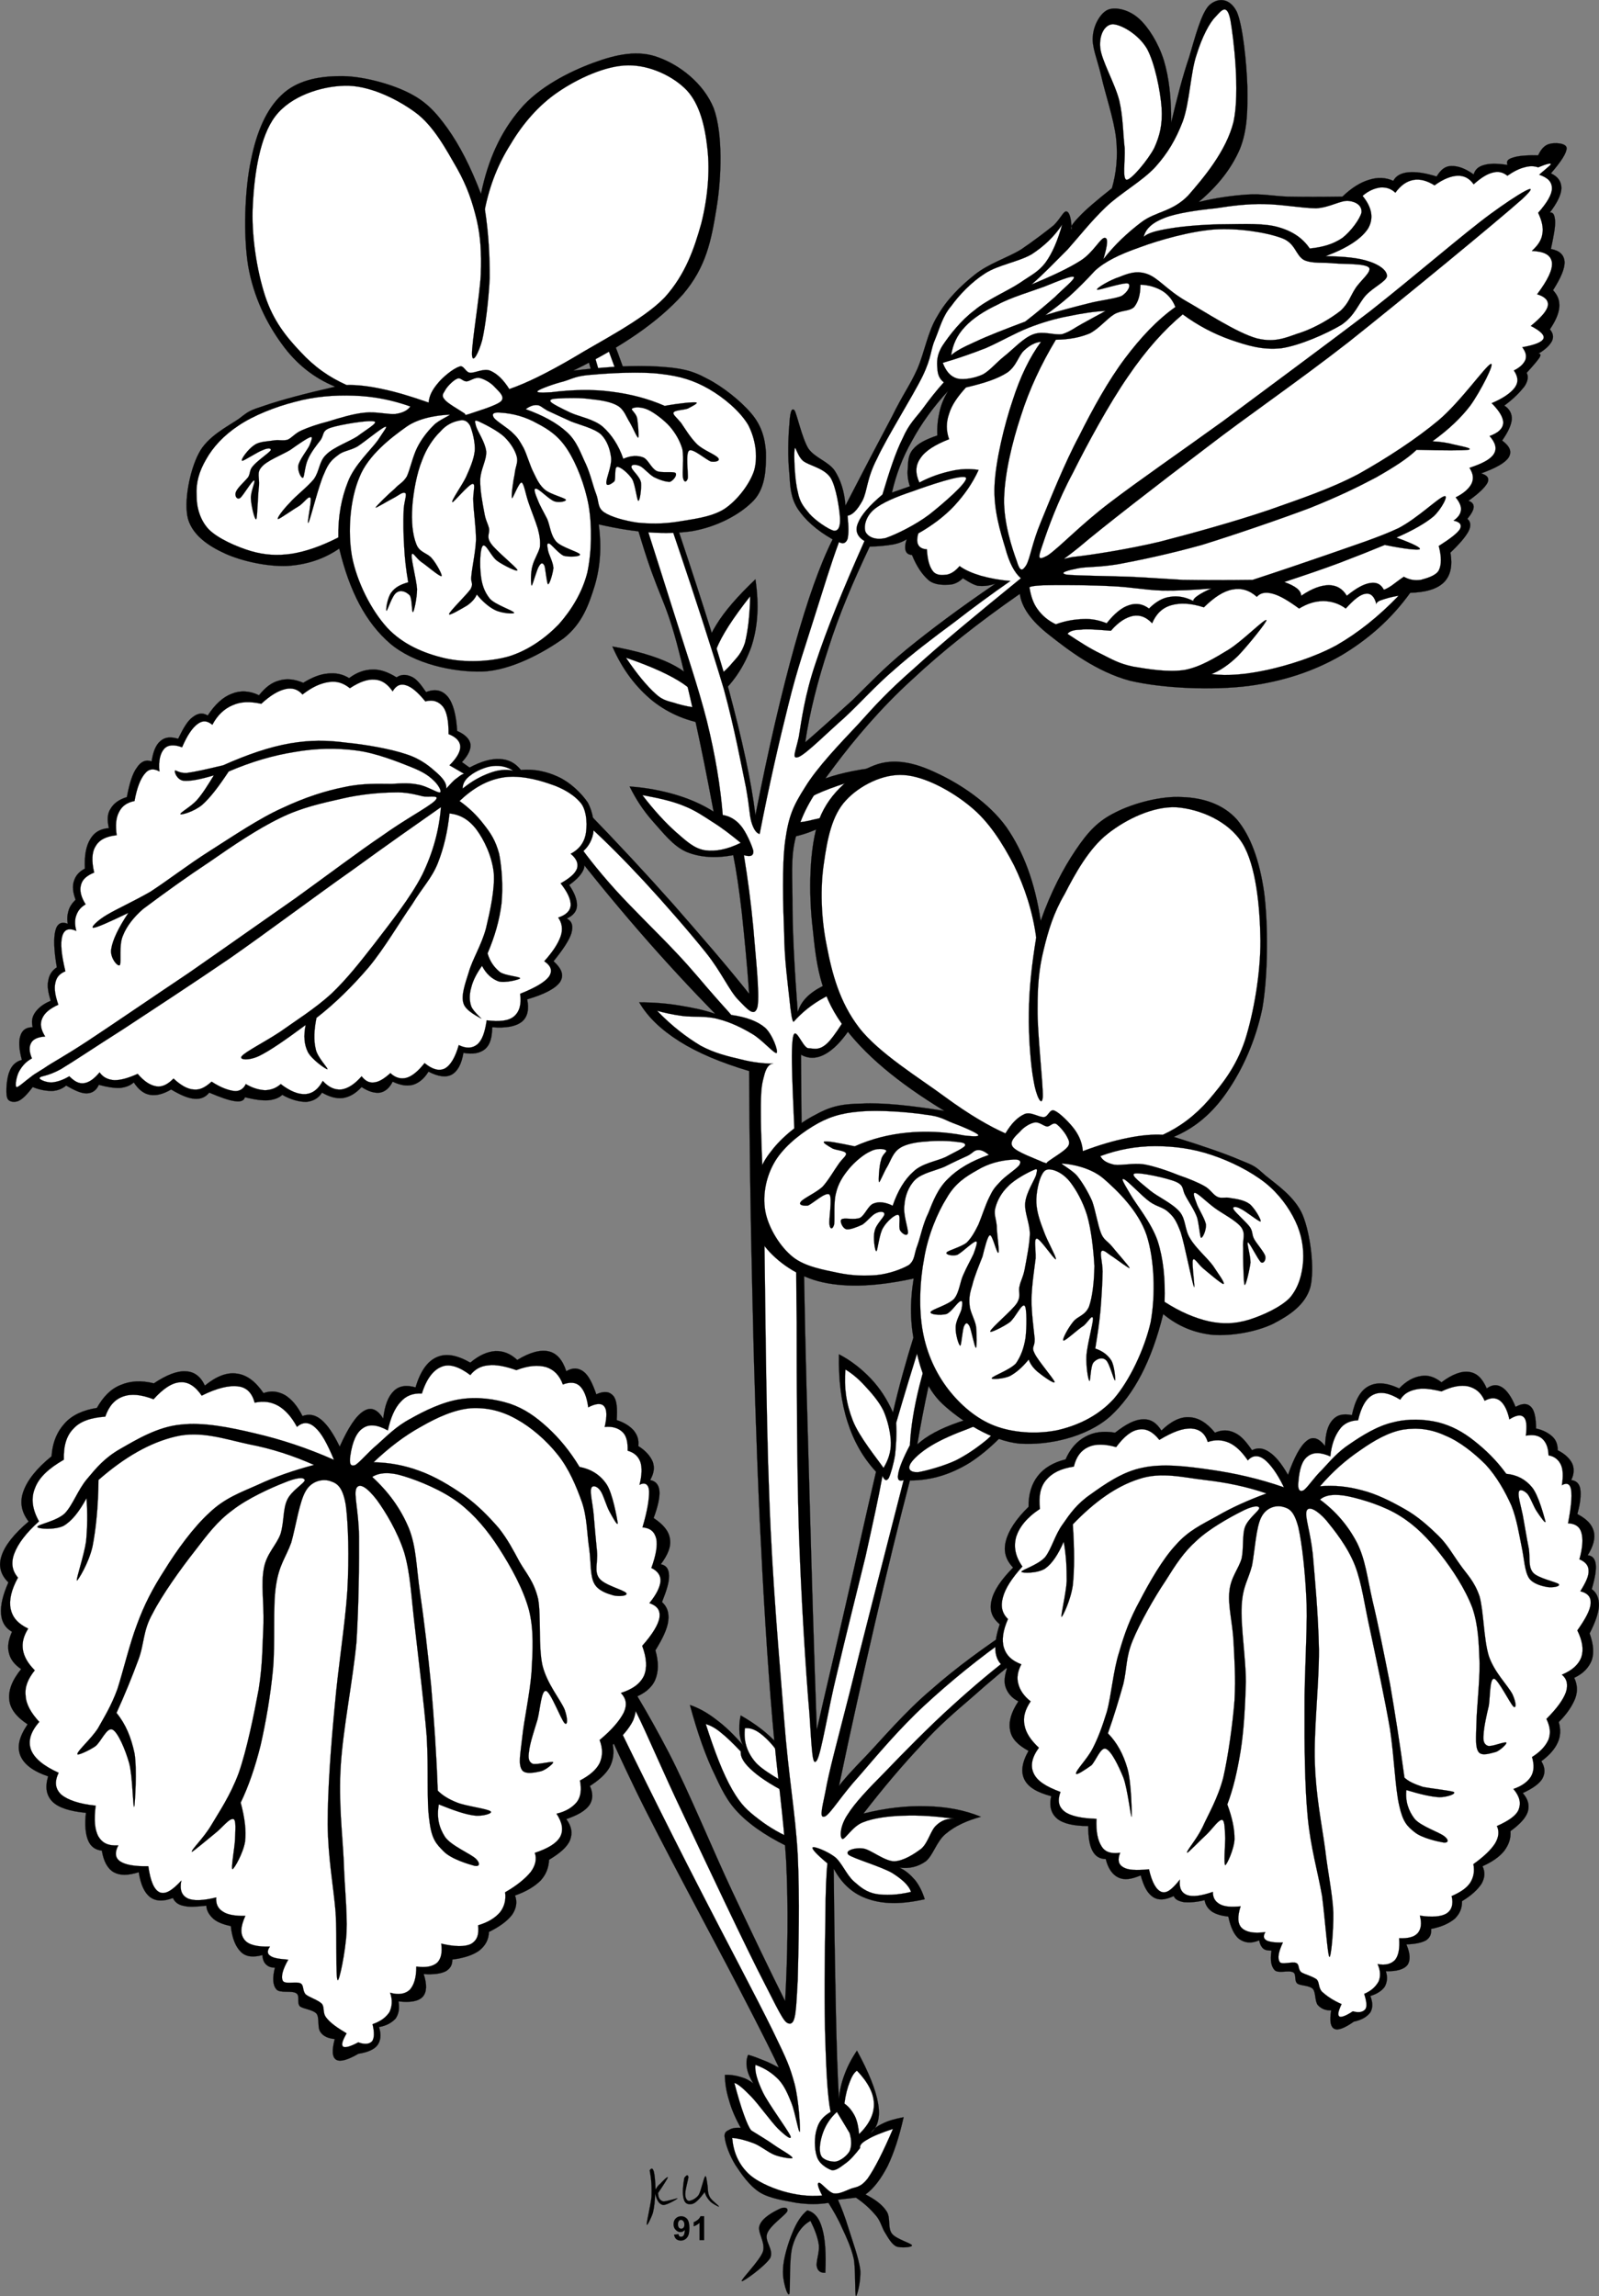 <?xml version="1.0" encoding="UTF-8" standalone="no"?>
<!-- Created with Inkscape (http://www.inkscape.org/) -->
<svg xmlns:rdf="http://www.w3.org/1999/02/22-rdf-syntax-ns#" xmlns="http://www.w3.org/2000/svg" xmlns:cc="http://web.resource.org/cc/" xmlns:dc="http://purl.org/dc/elements/1.1/" xmlns:svg="http://www.w3.org/2000/svg" xmlns:inkscape="http://www.inkscape.org/namespaces/inkscape" xmlns:sodipodi="http://sodipodi.sourceforge.net/DTD/sodipodi-0.dtd" xmlns:ns1="http://sozi.baierouge.fr" xmlns:xlink="http://www.w3.org/1999/xlink" id="Layer_1" xml:space="preserve" version="1.0" viewBox="0 0 383.813 551.034" inkscape:version="0.91 r13725">
<rect x="0" y="0" width="383.813" height="551.034" fill="#808080" stroke="none"/>
<g id="g5">
	<path id="path7" style="stroke:#000000;stroke-width:.036;stroke-miterlimit:10;fill-rule:evenodd" d="m192.52 427.7c-1.47-3.49-3.38-6.44-5.86-9.14-2.49-2.74-5.44-4.93-8.86-6.88-0.4 1.62-0.36 3.06-0.29 4.32 0.18 1.15 0.4 2.31 1.05 3.06-2.27-2.62-4.43-4.75-6.63-6.37-2.23-1.73-4.25-2.81-6.33-3.53 1.83 6.77 3.81 12.39 6.08 17 2.12 4.57 3.53 7.2 7.13 10.4 3.6 3.17 8.21 5.83 14.22 8.39-0.14-5.73-0.33-11.49-0.51-17.25z"/>
	<path id="path9" style="fill-rule:evenodd;stroke:#000000;stroke-width:.036;stroke-miterlimit:10;fill:#ffffff" d="m188.21 422.59c-1.84-2.81-3.53-4.79-5.08-6.08-1.58-1.37-3.02-1.91-4.32-1.77-0.36 2.88 0.4 5.55 2.27 7.85 1.73 2.31 7.2 5.04 8.64 6.12 1.44 1.01 1.44 1.01 0 0-0.51-2.01-1.01-4.07-1.51-6.12z"/>
	<path id="path11" style="fill-rule:evenodd;stroke:#000000;stroke-width:.036;stroke-miterlimit:10;fill:#ffffff" d="m190.22 430.98c-4.25-2.12-7.38-4.07-9.39-5.83-2.13-1.84-3.14-3.35-3.03-4.83-1.91-1.98-3.38-3.45-4.82-4.57-1.44-1.19-2.63-1.73-3.57-2.01 2.16 6.73 4.14 11.88 6.34 15.73 2.16 3.74 3.67 5.04 6.34 7.09 2.55 1.98 5.47 3.67 8.89 5.08-0.25-3.53-0.51-7.1-0.76-10.66z"/>
	<path id="path13" style="stroke:#000000;stroke-width:.036;stroke-miterlimit:10;fill-rule:evenodd" d="m189.61 192.73c1.3-2.16 3.6-4.07 7.2-5.43 3.53-1.41 8.21-2.56 14.04-3.17-2.92 5.43-6.37 9.54-10.51 12.45-4.22 2.85-8.86 4.5-14.33 4.83 1.19-2.88 2.38-5.76 3.6-8.68z"/>
	<path id="path15" style="fill-rule:evenodd;stroke:#000000;stroke-width:.036;stroke-miterlimit:10;fill:#ffffff" d="m189.21 197.48c-0.32-1.98 1.05-3.63 4.11-5.5 3.06-1.84 7.7-3.57 14.07-5.33-2.95 3.74-5.5 6.48-7.66 8.21-2.24 1.69-3.64 1.54-5.33 2.05-1.88 0.43-3.42 0.57-5.19 0.57z"/>
	<path id="path17" style="stroke:#000000;stroke-width:.036;stroke-miterlimit:10;fill-rule:evenodd" d="m167.61 165.05c-1.11-2.31-3.38-4.21-6.8-5.87-3.56-1.69-7.99-2.99-13.82-4.03 2.44 5.61 5.72 9.83 9.68 13.07 4 3.13 8.57 5.04 14 5.72-1-2.95-2.01-5.9-3.06-8.89z"/>
	<path id="path19" style="fill-rule:evenodd;stroke:#000000;stroke-width:.036;stroke-miterlimit:10;fill:#ffffff" d="m167.72 169.84c0.36-1.88-0.79-3.75-3.74-5.76-2.92-1.98-7.49-4.11-13.72-6.23 2.67 3.96 5.04 6.8 7.13 8.67 1.91 1.8 3.49 1.77 5.18 2.38 1.77 0.5 3.35 0.86 5.15 0.94z"/>
	<path id="path21" style="stroke:#000000;stroke-width:.036;stroke-miterlimit:10;fill-rule:evenodd" d="m169.41 158.6c-0.32-2.52 0.47-5.4 2.52-8.64 1.98-3.27 5.12-6.87 9.4-10.94 0.9 6.12 0.61 11.41-1.01 16.27-1.73 4.75-4.43 8.89-8.64 12.42-0.75-3.02-1.51-6.05-2.27-9.11z"/>
	<path id="path23" style="fill-rule:evenodd;stroke:#000000;stroke-width:.036;stroke-miterlimit:10;fill:#ffffff" d="m171.93 162.64c-1.36-1.34-1.36-3.57 0-6.84 1.34-3.35 4-7.46 8.14-12.71-0.11 4.86-0.58 8.46-1.26 11.19-0.86 2.56-1.84 3.42-3.06 4.83-1.19 1.44-2.41 2.48-3.82 3.53z"/>
	<path id="path25" style="stroke:#000000;stroke-width:.036;stroke-miterlimit:10;fill-rule:evenodd" d="m193.28 178.15c1.08-7.27 2.99-14.76 5.58-22.61 2.52-7.99 5.87-15.84 9.9-24.37 2.27-0.03 4.03-0.25 5.58-0.5 1.51-0.29 2.52-0.76 3.31-1.26-0.43 1.19-0.47 2.16-0.25 2.77 0.22 0.65 0.72 0.94 1.51 1.01 1.19 2.95 2.6 4.86 4.07 6.12 1.44 1.11 3.42 1.08 4.82 1.01 1.3-0.04 2.45-0.69 3.32-1.55-0.61-0.36-0.61-0.36 0 0 0.57 0.32 2.12 1.44 3.52 1.8 1.37 0.14 2.63 0.07 4.32-0.51-8.64 5.87-15.51 11.02-21.31 15.74-5.69 4.68-9.03 8.31-12.96 12.16-4.14 3.75-7.84 7.1-11.41 10.19zm-55.33-103.17c6.62 23.508 11.92 41.474 16.02 54.864 4.03 13.21 5.51 13.54 8.46 24.44 2.88 10.88 5.83 24.23 8.86 40.5-2.7-1.72-5.66-3.02-9-4.03-3.42-1.01-7.1-1.73-11.16-2.01 1.47 2.98 3.2 5.68 5.58 8.38 2.3 2.52 4.82 5.94 8.13 7.35 3.21 1.29 6.88 1.55 11.16 0.75 0.72 3.57 1.41 8.14 2.05 13.72 0.58 5.51 1.26 12.02 1.77 19.55-5.73-7.2-11.77-14.11-18.29-21.57-6.59-7.41-13.39-14.72-20.81-22.35l-5.83 6.33c6.26 8 12.35 15.48 18.54 22.61 6.12 7.06 12.2 13.61 18.25 19.8-2.77-0.97-5.54-1.51-8.6-2.01-3.06-0.51-6.23-0.76-9.65-0.76 2.05 3.53 5.22 6.55 9.65 9.36 4.35 2.74 9.93 5.11 16.74 7.13 0.07 17.17 0.32 34.38 0.75 52.59 0.36 18.08 1.01 38.02 1.8 55.37 0.83 17.28 1.84 33.88 3.03 47.7 1.15 13.68 2.63 22.61 3.31 34.02 0.54 11.27 0.36 22.39-0.25 33.52-3.89-7.78-7.99-16.38-12.71-26.39-4.72-10.04-10.3-23.72-15.23-33.26-5.07-9.69-9.72-17.5-14.47-24.12l-5.08 5.83c1.52 5.61 5.37 14.36 11.42 26.93 6.04 12.52 19 36.39 24.87 47.73 5.8 11.13 8.93 17.53 9.69 19.23-1.34-0.69-2.56-1.34-3.82-1.8-1.26-0.51-2.45-0.98-3.56-1.26-0.44 1.08-0.47 2.08-0.26 3.31 0.22 1.11 0.72 2.3 1.52 3.56-0.98-0.75-1.84-1.22-3.03-1.55-1.19-0.36-2.41-0.57-3.81-0.5 0.03 1.94 0.32 3.92 1 6.08 0.58 2.13 1.52 4.29 2.81 6.63-1.29-0.11-2.23 0.11-2.81 0.5-0.68 0.29-1.29 0.69-1 2.02 0.18 1.44 1.11 4.07 2.52 6.37 1.4 2.12 3.31 4.97 5.86 6.59 2.45 1.51 6.05 1.98 8.86 2.52 2.81 0.39 5.22 0.39 7.63 0 1.15 1.87 2.3 3.78 3.31 6.12 1.01 2.16 2.16 4.61 2.77 7.34 0.47 2.74 0.22 8.39 0.51 8.89 0.21 0.26 1.26-3.52 1.04-6.33-0.36-2.77-1.94-7.09-2.81-9.9-0.86-2.81-1.76-5.15-2.55-6.88l4.32-0.5c2.09 1.4 3.56 2.84 4.82 4.32 1.19 1.4 1.41 3.02 2.31 4.32 0.72 1.22 1.51 2.52 2.52 3.06 1.04 0.43 3.88 0.25 3.81-0.25-0.21-0.54-3.81-1.48-4.82-2.81-1.08-1.41-0.25-3.78-1.26-5.33-1.08-1.66-2.77-2.88-5.08-4.07 2.02-1.44 3.75-3.81 5.33-6.84 1.51-3.2 2.74-6.91 3.82-11.7-2.09 0.4-3.78 0.87-5.08 1.55-1.33 0.61-2.27 1.37-2.81 2.27 1.66-1.4 2.34-3.82 1.77-7.09-0.58-3.39-2.27-7.53-5.08-12.71-1.3 1.91-2.3 3.85-3.02 5.83-0.72 1.91-1.16 3.85-1.3 5.83-0.32-5.54-0.58-12.85-0.76-22.07-0.18-9.32-0.39-20.26-0.5-33.26 1.98 3.67 4.64 6.12 8.39 7.34 3.67 1.23 8.03 1.23 13.46 0-0.57-1.8-1.29-3.27-2.3-4.57-1.12-1.29-2.23-2.3-3.78-3.02 2.3 0.32 4.46-0.18 6.33-1.51 1.77-1.41 2.6-4.86 4.83-6.63 2.23-1.87 4.93-3.09 8.39-4.06-3.96-1.62-8.28-2.42-12.96-2.52-4.72-0.15-9.8 0.39-15.23 1.76 4.97-6.44 9.57-11.81 13.97-16.49 4.24-4.71 8.02-7.88 12.16-11.45 4.14-3.7 8.25-7.12 12.46-10.4l-2.05-6.59c-7.6 5.04-14.37 9.98-20.31 15.23-6.15 5.19-11.73 11.77-15.48 15.73-3.74 3.86-5.9 6.27-6.62 7.38 2.92-14.04 5.8-26.74 8.64-39.09 2.88-12.35 5.58-23.58 8.39-34.27 4.97 0.03 9.79-1.41 14.47-4.32 4.68-3.06 9.07-7.42 13.47-13.47-6.59 1.05-11.88 2.27-16.28 3.82-4.46 1.55-7.63 3.27-9.89 5.33 1.65-9.62 3.38-17.61 5.32-24.38 1.87-6.77 3.96-12.09 6.12-15.98-1.04-0.04-2.16-0.29-3.06-1.04-1.04-0.76-1.87-1.88-2.77-3.35-2.38 6.23-4.5 12.27-6.37 18.54-1.94 6.23-3.64 12.27-5.08 18.54-1.4-3.17-3.13-5.83-5.32-8.14-2.24-2.34-4.69-4.28-7.64-5.83-0.14 6.15 0.54 11.52 2.06 16.23 1.51 4.72 3.74 8.61 6.84 11.96-2.63 11.26-4.94 21.78-7.35 32.22-2.37 10.44-4.71 20.12-6.87 29.73-0.73-20.3-1.27-39.02-1.77-57.13-0.5-18.18-0.97-32.9-1.26-50.54-0.4-17.72-0.65-35.46-0.76-54.36 2.78 1.54 5.73 0.64 8.86-2.56 3.17-3.31 6.34-8.93 9.94-16.99-5.8 0.43-10.19 1.44-13.47 3.02-3.24 1.62-5.33 3.6-6.12 6.34-0.83-11.16-1.29-20.02-1.26-27.4-0.07-7.38-0.43-10.91 1.26-16.27 1.58-5.33 4.36-9.47 8.89-15.48 4.61-6.16 10.98-13.79 18.54-20.66 7.42-6.95 15.95-13.68 25.89-20.6 0.39 3.14 2.63 6.45 7.13 9.94 4.42 3.49 11.23 8.75 19.29 10.91 7.99 1.87 19.87 2.34 28.44 1.26 8.46-1.12 15.77-3.57 22.32-7.35 6.44-3.85 11.95-8.67 16.52-15.01 3.75-0.11 6.45-0.9 8.1-2.52 1.62-1.65 2.09-4.03 1.55-7.13 2.16-2.05 3.6-3.74 4.32-5.07 0.72-1.37 0.51-2.38-0.25-3.03 0.97-1.18 1.48-2.12 1.51-2.8 0.04-0.76-0.43-1.26-1.26-1.52 2.52-1.8 4-3.24 4.57-4.32 0.54-1.11-0.07-1.87-1.54-2.26 3.6-1.3 5.76-2.52 6.62-3.82 0.83-1.37 0.36-2.63-1.55-4.07 1.44-2.09 2.16-3.63 2.31-5.07 0.07-1.408-0.58-2.56-1.8-3.316 2.34-1.692 3.85-3.348 4.82-4.572 0.86-1.26 1.04-2.484 0.54-3.276 1.51-1.656 2.52-2.844 3.02-3.564 0.51-0.72 0.29-1.188-0.25-1.008 1.8-1.08 2.77-2.052 3.31-3.06 0.47-1.008 0.26-1.944-0.5-2.808 1.37-2.016 2.12-3.744 2.27-5.328 0.11-1.656-0.4-2.88-1.51-4.068 1.87-2.952 2.84-5.184 2.77-6.84-0.15-1.692-1.19-2.664-3.28-3.06 0.65-3.024 1.08-5.256 1.01-6.696-0.11-1.476-0.43-2.16-1.26-2.052 1.76-2.34 2.74-4.284 2.77-5.832 0-1.584-0.79-2.772-2.52-3.564 2.52-2.916 3.78-4.896 3.78-6.084-0.11-1.224-2.88-1.332-4.03-1.008-1.19 0.252-2.12 1.224-2.81 2.771-2.84-0.072-4.82 0.108-6.08 0.54-1.3 0.396-1.62 0.936-1.26 1.764-2.49-0.396-4.22-0.396-5.62 0-1.4 0.36-2.19 1.116-2.52 2.268-2.12-1.512-3.85-2.052-5.33-2.016-1.58 0-2.63 0.972-3.56 2.52-2.88-0.9-5.11-1.188-6.84-1.008-1.77 0.18-2.95 0.864-3.56 2.052-1.88-0.864-3.82-0.9-5.84-0.252-2.05 0.612-4.17 1.908-6.37 4.032-5 0.072-9.39 0.072-13.17 0-3.89-0.18-6.09-0.72-9.65-0.504-3.6 0.252-7.45 0.756-11.7 1.8 4.68-3.924 7.88-8.064 9.9-12.708 1.87-4.644 1.87-9.504 1.8-14.976-0.18-5.652-1.08-14.76-2.56-18.036-1.73-3.348-4.57-3.348-6.59-1.512-1.9 1.872-3.38 7.596-4.82 12.456-1.62 4.752-2.92 9.864-4.32 15.732 0.04-5.94-0.5-10.8-1.76-14.976-1.34-4.248-3.71-7.92-5.87-9.9-2.38-2.196-5.47-2.916-7.35-2.304-1.87 0.648-3.6 3.6-3.81 6.336-0.33 2.556 1.04 5.544 2.01 9.648 0.9 4.104 3.06 10.404 3.57 15.012 0.47 4.5 0 8.424-1.01 11.916-3.67 2.916-6.3 5.148-7.88 6.84-1.59 1.656-2.27 2.628-1.77 3.06-0.11-2.772-0.57-4.212-1.26-4.32-0.72-0.144-1.37 1.656-3.06 3.312-1.84 1.476-4.79 3.744-7.88 5.832-3.32 2.016-7.78 3.348-11.16 6.084-3.42 2.736-6.66 5.94-8.9 9.9-2.34 3.78-3.02 8.568-4.82 12.708-1.84 4.068-3.31 5.796-6.08 11.412-2.92 5.473-6.59 12.493-11.16 21.343-0.22-3.31-1.12-6.15-2.56-8.38-1.59-2.27-4.72-3.03-6.34-5.33-1.55-2.59-2.7-8.101-3.31-9.145-0.83-0.9-1.11 0.936-1.26 3.565-0.25 2.48-0.39 7.95 0 11.41 0.22 3.35 0.29 5.9 2.02 8.64 1.76 2.63 4.42 5.08 8.38 7.34-3.06 6.09-6.01 14.44-9.14 25.6-3.09 11.09-6.23 24.44-9.39 40.61-1.01-8.28-3.17-18.04-6.34-29.95-3.42-12.03-8.39-27.22-12.96-40.86-4.54-13.79-10.4-31.107-13.72-40.143-3.42-9-5.43-13.248-6.33-13.176-1.33 1.151-2.66 2.303-4.03 3.455zm76.14 43.234c1.01-4.32 2.48-8.31 4.82-12.42 2.2-4.07 5.08-8.098 8.64-11.95-0.97 1.656-1.65 3.204-2.05 5.076-0.4 1.724-0.61 3.634-0.5 5.584-2.74 0.93-4.68 1.9-5.84 3.31-1.18 1.33-1.18 2.99-1.26 4.57-0.18 1.48 0.04 2.92 0.51 4.32-1.44 0.5-2.88 1.01-4.32 1.51z"/>
	<path id="path27" style="fill-rule:evenodd;stroke:#000000;stroke-width:.036;stroke-miterlimit:10;fill:#ffffff" d="m247.1 140.93c0.4-0.29 2.31-0.51 5.58-0.51 3.31-0.03 9.72 0 14.22 0.26 4.4 0.18 7.82 0.9 11.92 1.04 4.03 0.07 7.88-0.14 11.95-0.5-1.55 0.68-2.56 1.22-3.31 1.76-0.69 0.47-1.12 0.94-1.01 1.26-1.94-1.01-3.85-1.3-5.58-1.01-1.87 0.25-3.42 1.19-5.08 2.81-1.51-1.15-3.17-1.37-4.82-0.79-1.73 0.54-3.46 1.98-5.33 4.32-1.73-0.69-3.6-1.12-5.61-1.01-2.06 0.07-4.25 0.4-6.59 1.26-1.84-0.86-3.28-2.09-4.32-3.53-1.12-1.47-1.69-3.31-2.02-5.36z"/>
	<path id="path29" style="fill-rule:evenodd;stroke:#000000;stroke-width:.036;stroke-miterlimit:10;fill:#ffffff" d="m256.24 152.12c2.85 1.88 5.37 3.53 8.11 4.83 2.59 1.29 4.21 2.3 7.63 3.02 3.42 0.58 8.49 1.44 12.45 0.79 3.71-0.72 7.13-2.84 10.41-4.82 3.31-2.02 8.67-7.49 9.14-7.13 0.29 0.25-4.64 6.37-6.87 8.64-2.2 2.13-4.36 3.57-6.34 4.32 4.03 0.51 8.42 0.07 13.46-1.01 5.01-1.11 11.2-3.02 16.49-5.86 5.29-3.03 10.19-6.95 14.98-11.92-1.8 0.25-3.21 0.72-4.07 1.01-0.86 0.25-1.33 0.72-1.26 1.01-0.43-1.88-1.37-2.67-2.52-2.52-1.3 0.14-2.81 1.33-4.82 3.56-1.7-1.26-3.53-1.76-5.37-1.8-1.98 0.04-3.74 0.54-5.83 1.8-2.63-1.91-4.61-3.1-6.34-3.56-1.72-0.47-2.95-0.22-3.81 0.75-1.8-1.62-3.74-2.16-5.83-1.76-2.2 0.39-4.4 1.87-6.88 4.28-3.24-1.04-5.72-1.11-7.85-0.5-2.12 0.61-3.6 2.05-4.57 4.32-1.44-1.51-2.91-2.05-4.57-1.77-1.69 0.36-3.42 1.37-5.33 3.57-3.24-0.25-5.65-0.47-7.38-0.25-1.84 0.03-2.7 0.5-3.03 1z"/>
	<path id="path31" style="fill-rule:evenodd;stroke:#000000;stroke-width:.036;stroke-miterlimit:10;fill:#ffffff" d="m308.27 139.67c4.82-1.59 9.18-3.06 13.21-4.57 3.99-1.52 7.63-2.96 10.91-4.32 5.14 1.04 7.84 1.26 8.38 1.04 0.4-0.32-1.36-1.26-5.58-2.81 4.04-1.76 6.95-3.45 8.9-5.07 1.9-1.73 3.81-5.33 2.52-4.83-1.51 0.47-6.27 5.19-10.91 7.63-4.82 2.27-11.09 4.25-16.99 6.34-5.94 2.05-11.77 4.03-18.04 6.08-6.3 0.08-11.84 0.08-16.77 0-5.01-0.28-8.03-0.54-12.68-0.75-4.78-0.18-13.1-0.25-15.22-0.51-2.06-0.43 0.54-1.08 2.77-1.51 2.05-0.43 4.89-0.18 9.9-1.04 5-0.94 12.06-2.41 19.8-4.57 7.7-2.38 18.75-6.16 25.92-8.86 7.02-2.81 11.55-5.04 15.98-7.38 4.28-2.45 7.45-4.46 9.65-6.59 6.84 0.18 10.94 0.18 12.45 0 1.37-0.36-2.08-0.93-3.56-1.29-1.44-0.4-3.13-0.65-5.08-0.76 3.75-2.7 6.85-5.58 9.15-8.64 2.3-3.204 6.05-10.44 4.82-9.9-1.29 0.576-7.2 9-12.45 13.46-5.37 4.5-12.49 9.15-19.3 12.96-6.87 3.6-13.64 5.84-21.56 8.64-8.21 2.78-18.33 5.58-26.17 7.6-7.89 1.87-16.74 3.2-20.06 3.56-3.35 0.26-4.39 1.91 0.76-2.26 5.26-4.5 19.26-15.34 30.2-23.62 10.84-8.352 21.71-15.66 34.56-25.668 12.82-10.188 35.72-29.016 41.62-34.272 5.54-5.22-1.48-0.936-7.6 3.564-6.26 4.572-18.18 14.904-28.94 23.364-10.94 8.352-24.8 18.54-35.32 26.392-10.58 7.63-20.05 14.14-27.14 19.54-7.13 5.4-12.31 10.98-14.98 12.71-2.66 1.44-2.16 0.33-1.01-3.06 1.12-3.38 3.53-10.11 7.1-16.74 3.42-6.87 8.75-16.666 13.21-23.11 4.35-6.408 8.75-11.304 13.18-14.976 3.67 2.7 7.48 4.68 11.44 6.084 4 1.368 7.6 2.52 12.17 2.052 4.47-0.648 10.91-3.492 14.47-5.616 3.28-2.232 4.07-5.112 5.87-7.092 1.84-1.98 4.83-3.276 5.08-4.572 0.03-1.44-1.87-2.772-4.32-3.564-2.52-0.864-5.94-1.188-10.41-1.26 5.37-2.016 8.57-4.212 10.16-6.588 1.44-2.448 1-5.076-1.3-7.884 1.51-1.296 2.95-1.836 4.32-2.016 1.26-0.072 2.45 0.216 3.56 1.26 1.3-1.8 2.74-2.772 4.32-3.06 1.55-0.288 3.24 0.144 5.08 1.296 2.12-1.548 4.03-2.268 5.58-2.304 1.58-0.036 2.81 0.648 3.81 2.052 1.73-1.548 3.21-2.484 4.57-2.808 1.37-0.36 2.45-0.108 3.53 0.756 1.44-1.008 2.85-1.729 4.07-2.016 1.19-0.36 2.34-0.36 3.31 0 2.02-0.828 2.99-1.08 3.06-0.756-0.11 0.288-2.34 2.052-2.81 2.52-0.5 0.396-0.5 0.396 0 0 2.09 0.72 3.06 1.692 3.06 3.312-0.03 1.476-1.18 3.42-3.31 5.832 0.87 1.836 1.3 3.528 1.01 5.076-0.22 1.548-1.15 2.808-2.52 4.068 3.06 0.144 4.54 0.972 4.82 2.772 0.18 1.764-1 4.212-3.56 7.632 1.91 0.576 2.81 1.512 2.56 2.808-0.26 1.26-1.66 2.808-4.07 4.788 2.34 1.224 3.35 2.196 3.02 3.06-0.36 0.828-2.05 1.512-5.07 2.052 0.82 1.152 1.08 1.98 0.75 3.024-0.39 0.9-1.22 1.8-2.77 2.556 0.97 1.44 1.19 2.7 0.25 4.068-0.97 1.296-2.7 2.556-5.58 3.78 1.88 1.872 2.85 3.524 2.77 4.824-0.14 1.33-1.18 2.3-3.27 3.06 1.4 1.58 1.84 3.02 1.01 4.32s-2.77 2.3-5.83 3.31c0.86 1.41 1.08 2.49 0.5 3.78-0.58 1.15-1.8 2.31-3.82 3.31 0.9 1.12 1.37 2.09 1.27 3.06-0.11 0.94-0.65 1.73-1.77 2.52 1.55 0.33 2.05 1.01 1.51 2.06-0.64 1-2.34 2.3-5.07 4.03 0.68 2.59 0.68 4.5 0 5.87-0.76 1.33-3.03 1.9-4.32 2.26-1.48 0.22-2.74-0.03-4.07-0.75-1.62 1.08-2.7 2.05-3.53 2.52s-1.26 0.65-1.29 0.54c-0.72-1.33-1.77-1.8-3.28-1.55-1.55 0.25-3.31 1.22-5.58 3.06-1.08-1.8-2.52-2.52-4.32-2.56-1.84 0.04-4 0.76-6.62 2.56-0.04-0.65-0.33-1.19-1.01-1.76-0.73-0.58-1.7-1.05-3.06-1.55z"/>
	<path id="path33" style="fill-rule:evenodd;stroke:#000000;stroke-width:.036;stroke-miterlimit:10;fill:#ffffff" d="m282.13 73.68c-4.36 3.096-8.28 7.236-12.17 12.42s-7.63 11.916-10.94 18.54c-3.46 6.44-7.02 15.37-9.15 20.56-2.16 5.18-2.59 8.74-3.52 10.4-0.94 1.48-1.52 1.69-2.31-1.01-1.04-2.81-3.17-9.14-3.02-14.97 0.14-5.91 1.91-13.43 4.03-19.804 2.02-6.372 4.86-12.42 8.39-18.288 3.13-0.036 5.79-0.54 8.13-1.512 2.24-1.152 4.04-3.456 5.84-4.572 1.8-1.08 3.63-0.648 4.82-1.764 1.01-1.26 1.51-2.952 1.51-5.364 2.09 0.072 3.96 0.684 5.33 1.548 1.33 0.828 2.45 2.196 3.06 3.816z"/>
	<path id="path35" style="fill-rule:evenodd;stroke:#000000;stroke-width:.036;stroke-miterlimit:10;fill:#ffffff" d="m249.87 82.032c-1.36 0.108-2.66 0.792-4.03 2.052-1.37 1.224-1.8 3.744-4.07 5.328-2.41 1.548-5.58 2.556-9.9 3.564-2.01 2.196-3.42 4.212-4.06 6.336-0.72 2.048-0.72 4.028 0 6.088-3.39 1.33-5.73 2.8-6.88 4.57-1.22 1.69-1.26 3.63-0.25 5.83 2.73-1.44 5.18-2.23 7.63-2.77 2.34-0.54 4.54-0.58 6.59-0.25-1.48 3.24-3.42 5.97-5.83 8.6-2.41 2.56-5.29 4.72-8.64 6.62-0.36 1.19-0.36 2.16 0 2.78 0.32 0.61 1.01 1 2.05 1.04 0.14 2.56 0.65 4.28 1.51 5.33 0.83 0.97 2.13 0.9 3.31 0.75 1.05-0.21 2.06-0.9 3.03-2.05 1.33 0.97 3.02 1.69 5.07 2.31 2.02 0.57 4.4 1.04 7.13 1.26-4.39 3.06-8.78 6.26-13.46 9.9-4.68 3.45-10.15 7.59-14.47 11.44-4.47 3.82-8.07 7.92-11.92 11.49-4 3.49-9.04 8.57-10.94 9.39-1.8 0.65-0.83-1 0-4.82 0.64-3.85 1.4-9.97 4.06-17.78 2.63-7.96 6.48-17.5 11.7-29.2-1.73-1.04-2.34-2.48-1.55-4.32 0.76-1.91 2.67-4.14 5.87-6.84 1.66-5.54 3.13-10.08 4.83-13.46 1.58-3.6 3.09-4.83 4.82-7.132 1.62-2.232 3.31-4.392 5.08-6.336-1.01-0.792-1.48-1.8-1.55-3.312-0.15-1.548-0.18-3.312 1.29-5.58 1.55-2.34 4.36-5.976 7.6-8.388 3.06-2.592 7.99-4.644 10.91-6.588 2.77-1.908 4.39-2.592 6.12-4.824 1.69-2.304 2.98-5.4 4.03-9.144-1.84 2.772-4.29 5.148-7.35 7.128-3.24 1.836-7.88 2.484-11.16 4.572-3.31 2.124-6.15 5.112-8.13 7.848-2.09 2.484-2.67 5.112-3.82 7.884-1.19 2.664-0.75 4.14-3.02 8.892-2.38 4.86-8.57 14.65-10.94 19.8-2.56 4.93-2.31 7.81-3.53 10.15-1.23 2.23-2.41 3.42-3.56 3.57 0.28 2.7 0.28 4.46 0 5.58-0.4 1.04-1.08 1.29-2.06 0.75-1.98 5.37-3.74 11.2-5.83 17.79-2.02 6.55-4.17 12.45-6.33 21.31-2.2 8.75-4.54 18.93-6.88 30.96-0.79-0.18-1.51-1.19-2.02-3.03-0.5-1.98-0.32-2.84-1.26-8.13-1.15-5.47-2.7-14.04-5.32-23.62-2.85-9.61-7.38-23.43-10.7-33.26-3.31-9.87-5.43-15.91-8.85-25.63-3.46-9.868-7.49-20.56-11.95-32.764l-2.27 2.052c2.88 10.296 6.05 21.024 9.65 32.762 3.52 11.66 8.24 26.13 11.66 37.04 3.38 10.8 6.23 18.97 8.39 27.43 2.05 8.32 3.27 15.84 3.81 22.58 1.62 0.28 3.06 1.04 4.32 2.55 1.26 1.41 2.74 4.86 3.03 6.09 0.07 1.18-0.69 1.47-2.27 1 0.94 5.73 1.69 11.34 2.27 17.54 0.47 6.08 1.58 15.73 1.01 18.79-0.69 2.81-2.49 0.57-4.58-1.55-2.19-2.2-4.06-6.7-7.84-11.41-3.86-4.83-10.01-11.88-14.73-16.99-4.79-5.15-9.14-9.54-13.46-13.47l-3.57 2.77c2.52 3.71 5.73 7.82 9.9 12.46 4.14 4.61 10.62 10.84 14.73 15.23 4.07 4.28 7.05 8.06 9.39 10.65 2.24 2.56 3.46 3.82 3.82 4.32 3.6 0.51 6.26 1.48 8.14 3.06 1.76 1.59 3.24 5.66 2.77 6.09-0.61 0.18-3.53-3.24-5.83-4.57-2.45-1.48-5.3-2.85-8.14-3.57-2.88-0.83-6.12-0.43-8.6-0.75-2.45-0.33-4.54-0.8-6.12-1.26 3.56 3.7 7.09 6.37 10.44 8.38 3.42 1.84 6.58 2.56 9.64 3.28 2.88 0.76 5.55 1.01 7.85 1.04-1.04 0-1.8 1.01-2.27 3.03-0.54 1.98-0.79 3.27-0.75 8.89 0 5.47 0.25 8.78 0.75 24.12 0.29 15.52 0.44 47.16 1.26 67.72 0.72 20.41 2.42 38.91 3.57 53.56 1.11 14.37 2.66 21.96 3.27 32.51 0.51 10.44 0.18 23.26 0 30.13-0.39 6.74-0.43 10.16-1.76 10.41-1.33 0.07-1.87-1.12-6.08-9.4-4.43-8.49-14.37-29.63-19.55-40.61-5.26-11.01-8.57-19.08-11.45-24.87-2.88-5.83-4.82-9-5.83-9.65l-2.52 4.32c3.17 6.91 6.8 14.26 10.91 22.57 4.1 8.28 8.31 16.67 13.46 26.68 5.08 9.93 12.92 24.69 16.74 32.47 3.71 7.63 4.14 8.71 5.33 12.96 1.04 4.1 1.37 10.51 1.26 11.45-0.25 0.65-1.15-4.75-2.02-6.88-0.86-2.16-1.69-4.07-3.06-5.58-1.51-1.55-3.24-2.73-5.58-3.56-0.21 1.58 0.43 3.74 1.8 6.62 1.41 2.85 5.87 8.86 6.59 10.41 0.47 1.36-1.48-0.26-3.06-1.8-1.66-1.7-4.61-5.8-6.34-7.6-1.8-1.84-3.06-2.99-4.06-3.31 0.86 3.24 1.58 5.65 2.3 7.63 0.68 1.87 1.22 3.13 1.76 3.78 2.13 1.33 3.86 2.34 5.58 3.56 1.59 1.12 4.32 2.56 4.32 3.06-0.07 0.26-2.8-0.14-4.32-0.75-1.62-0.65-3.45-2.23-5.07-2.81-1.73-0.65-3.42-1.12-5.08-1.26 0.29 3.38 1.48 6.08 3.57 8.24 1.94 2.06 5.61 3.68 8.64 4.57 3.06 0.87 6.01 1.3 9.39 1.01-1.04-2.01-1.26-2.98-0.79-3.06 0.5-0.14 2.2 2.23 3.56 2.56 1.19 0.18 2.41-0.43 3.82-1.01 1.37-0.61 2.48-0.22 4.32-2.56 1.73-2.48 3.71-6.4 6.08-11.91-2.81 0.93-4.79 1.73-6.08 2.52-1.33 0.72-1.98 1.4-1.8 2.05-1.12 1.44-2.16 2.67-3.28 3.53-1.22 0.86-2.41 1.98-3.56 1.8-1.23-0.43-3.06-1.58-3.56-3.31-0.62-1.8-0.62-4.79 0-6.59 0.5-1.87 1.65-3.1 3.31-4.07-0.72-3.56-1.01-9.11-1.26-16.77-0.29-7.82-0.15-22.04 0-29.2 0.03-7.24 0.25-11.66 0.5-13.68-2.77-2.31-3.81-3.53-3.56-3.82 0.36-0.36 3.53 0.9 5.33 2.27 1.65 1.3 2.8 4.32 4.57 5.87 1.58 1.4 2.99 2.59 5.33 3.02 2.23 0.36 5.07 0.29 8.38-0.5-0.5-1.58-2.16-3.06-4.57-4.57-2.63-1.51-9.29-3.46-10.4-4.32-1.15-1.01 1.65-1.84 3.56-1.51 1.73 0.25 4.97 2.98 7.35 3.06 2.26-0.08 4.78-1.7 6.58-3.06 1.66-1.52 2.2-4.4 3.57-5.58 1.29-1.23 2.73-1.7 4.32-1.55-4.57-0.65-8.5-0.9-12.17-0.76-3.71 0.11-7.2 0.58-9.65 1.55-2.59 0.9-4.43 4.28-5.07 4.03-0.69-0.39-0.54-3.17 1.26-5.83 1.72-2.77 4.82-6.05 9.14-10.4 4.21-4.4 10.69-10.98 15.98-15.74 5.26-4.78 10.19-8.92 15.23-12.7l-1.01-4.18c-7.88 5.51-14.68 11.09-20.8 16.74-6.2 5.72-11.78 12.42-15.77 17.03-4.07 4.43-6.77 8.89-8.1 9.64-1.37 0.58-1.05-0.89 0-5.83 0.9-5.07 2.66-11.41 5.83-23.86 3.1-12.64 7.42-29.31 12.96-50.98-1.15 0.39-1.58-0.11-1.3-1.51 0.22-1.41 1.16-3.75 2.81-6.88 0.18-4.07 0.94-8.86 2.27-14.22 1.37-5.51 4.21-14.19 5.62-18.25 1.29-4.07 1.87-6.16 2.01-6.12l-1.76-3.53c-1.84 5.58-3.71 11.27-5.62 17.5-1.91 6.15-3.85 12.45-5.83 19.29 0.18 2.85-0.04 5.44-0.25 7.63-0.36 2.24-1.05 4.61-1.51 5.58-0.54 0.83-1.05 0.62-1.52-0.5-0.9 5-2.3 11.34-4.06 19.3-1.95 7.92-4.94 19.9-6.88 28.18-2.05 8.21-3.71 19.08-4.82 20.81-1.08 1.55-1.16-1.94-1.77-11.16-0.83-9.47-2.05-28.62-2.55-44.42-0.47-15.88-0.51-35.03-0.51-49.54-0.21-14.58-0.07-25.52-0.25-36.86-0.22-11.48-1.3-25.74-0.76-30.71 0.44-4.82 2.31 1.69 3.82 1.77 1.4 0.03 2.77 0.79 5.08-1.77 2.26-2.66 5.14-7.45 8.64-14.22-3.82 0.94-6.99 2.16-9.9 3.82-2.92 1.58-5.33 3.53-7.38 5.83-0.36-0.14-0.65-2.05-1.01-5.58-0.4-3.78-1.19-9.36-1.26-15.77-0.25-6.44-0.54-16.2 0.25-22.07 0.83-5.9 1.84-8.28 4.82-12.96 2.92-4.75 8.21-10.26 12.68-15.01 4.32-4.79 6.91-7.7 13.46-13.46 6.52-5.94 15.01-12.96 25.63-21.6-1.51-1.3-2.77-3.57-3.78-7.35-1.15-3.78-2.84-9.14-2.55-14.97 0.28-5.98 2.37-14.55 4.32-20.307 1.86-5.795 4.1-10.403 6.83-14.111z"/>
	<path id="path37" style="fill-rule:evenodd;stroke:#000000;stroke-width:.036;stroke-miterlimit:10;fill:#ffffff" d="m231.87 114.65c-0.79-0.97-9.32 1.98-12.96 3.31-3.81 1.26-7.23 2.7-9.14 4.32-1.95 1.66-2.49 4.03-2.02 5.33 0.51 1.11 2.16 2.12 4.83 1.51 2.52-0.86 7.09-3.1 10.4-5.58 3.28-2.56 9.43-7.88 8.89-8.89z"/>
	<path id="path39" style="fill-rule:evenodd;stroke:#000000;stroke-width:.036;stroke-miterlimit:10;fill:#ffffff" d="m190.73 107.81c-0.22 1.19 0.03 7.49 0.75 10.15 0.47 2.56 1.41 3.64 2.81 5.33 1.44 1.65 4.5 3.71 5.83 4.07 1.12 0.14 1.62-0.98 1.51-3.06-0.14-2.16-0.9-7.42-2.27-9.65-1.62-2.38-5.11-2.88-6.58-4.03-1.51-1.3-1.87-4-2.05-2.81z"/>
	<path id="path41" style="fill-rule:evenodd;stroke:#000000;stroke-width:.036;stroke-miterlimit:10;fill:#ffffff" d="m270.47 43.152c1.15-0.072 5.11-4.788 6.58-7.632 1.34-2.952 2.02-5.652 1.77-9.648-0.29-4.104-1.66-10.836-3.53-14.22-2.09-3.492-6.19-5.76-8.14-5.832-1.9 0-3.34 2.412-3.06 5.58 0.26 3.024 3.53 8.604 4.57 12.708 0.94 3.996 0.9 8.172 1.3 11.412 0.14 3.168-0.61 7.56 0.51 7.632z"/>
	<path id="path43" style="fill-rule:evenodd;stroke:#000000;stroke-width:.036;stroke-miterlimit:10;fill:#ffffff" d="m247.6 68.28c2.85-2.484 5.58-5.328 8.64-8.388 2.88-3.24 5.66-6.804 9.15-10.152 3.53-3.384 8.75-6.228 11.92-9.648 3.02-3.384 4.89-6.552 6.58-10.908 1.69-4.608 1.88-11.844 3.32-16.02 1.33-4.32 3.13-7.74 4.57-9.144 1.37-1.476 2.73-3.384 3.56 0.792 0.76 4.284 2.31 17.136 0.76 24.372-1.73 7.092-7.31 13.608-10.91 17.748-3.82 3.924-7.74 3.78-11.2 6.372-3.38 2.556-6.47 5.472-9.14 8.892 1.04-3.492 1.19-5.148 0.29-5.112-0.98 0-2.7 3.456-5.62 5.364-2.95 1.908-6.87 3.708-11.92 5.832z"/>
	<path id="path45" style="fill-rule:evenodd;stroke:#000000;stroke-width:.036;stroke-miterlimit:10;fill:#ffffff" d="m274.53 56.832c0.47-1.98 2.16-3.456 5.08-4.572 2.84-1.116 8.1-1.872 12.17-2.268 3.96-0.612 7.52-1.08 11.66-1.008 3.96 0.036 9.04 0.972 12.46 1.008 3.34-0.18 5.97-2.016 7.88-1.764 1.84 0.216 3.17 1.188 3.02 2.772-0.36 1.512-2.48 4.464-4.57 6.084-2.16 1.476-4.64 2.232-7.85 2.556-1.62-2.412-4.03-4.104-7.38-5.076-3.38-1.044-8.35-0.792-12.67-0.756-4.46 0-10.11 0.432-13.46 1.008-3.39 0.54-5.36 1.116-6.34 2.016z"/>
	<path id="path47" style="fill-rule:evenodd;stroke:#000000;stroke-width:.036;stroke-miterlimit:10;fill:#ffffff" d="m250.92 75.624c1.87-1.332 3.81-2.808 5.83-4.572 2.02-1.836 3.99-3.816 6.08-6.084 2.34-2.16 5.8-3.888 10.66-5.58 4.79-1.8 12.27-3.888 18.03-4.32 5.69-0.36 12.32 0.684 15.99 2.016 3.56 1.224 3.38 4.212 5.58 5.364 2.09 0.864 4.46 0.468 7.13 0.756 2.62 0.216 7.41 0 8.38 1.008 0.76 1.008-2.16 3.204-3.31 5.076-1.15 1.764-1.55 3.492-3.56 5.328-2.2 1.728-5.8 3.888-9.15 5.076-3.49 1.08-6.15 2.7-10.9 1.512-4.86-1.332-12.75-6.588-17.25-9.108-4.53-2.7-6.48-5.472-9.14-6.372-2.59-0.9-4.75 0-6.63 0.756-2.05 0.612-5.72 2.736-5.32 3.06 0.32 0.18 6.3-1.8 7.38-1.512 0.86 0.288 0.07 2.088-1.55 3.024-1.66 0.684-5.15 1.008-8.1 1.8-3.13 0.792-6.37 1.62-10.15 2.772z"/>
	<path id="path49" style="fill-rule:evenodd;stroke:#000000;stroke-width:.036;stroke-miterlimit:10;fill:#ffffff" d="m265.39 74.616c-2.12 1.116-3.82 2.088-5.62 3.06s-2.95 1.944-4.82 2.52c-2.09 0.288-4.46-0.828-6.84 0-2.45 0.828-5 3.708-7.09 5.328-1.98 1.584-3.35 3.348-5.08 4.32-1.94 0.9-4.53 1.368-6.12 1.008-1.69-0.468-2.73-1.728-3.53-3.78 3.5-1.008 6.92-2.196 10.41-3.564 3.42-1.512 6.8-3.492 10.15-4.824 3.31-1.296 6.48-2.232 9.65-2.808 3.09-0.648 6.01-1.116 8.89-1.26z"/>
	<path id="path51" style="fill-rule:evenodd;stroke:#000000;stroke-width:.036;stroke-miterlimit:10;fill:#ffffff" d="m228.31 85.272c0.9-0.9 2.84-1.944 5.83-3.276 2.99-1.404 6.88-2.916 11.95-4.824 2.85-2.196 5.08-4.104 7.1-5.868 1.87-1.908 4.96-4.356 4.57-4.824-0.51-0.432-4.03 1.08-7.1 2.304-3.09 1.152-8.02 2.592-11.19 4.32-3.28 1.548-5.94 3.276-7.85 5.328-1.94 2.052-2.92 4.284-3.31 6.84z"/>
	<path id="path53" style="fill-rule:evenodd;stroke:#000000;stroke-width:.036;stroke-miterlimit:10;fill:#ffffff" d="m177.8 202.27c-2.37-1.94-4.53-3.63-6.87-5.07-2.34-1.52-4.11-2.74-6.84-3.82-2.78-1.15-6.12-1.87-9.9-2.56 2.88 3.75 5.58 6.66 8.1 8.9 2.44 2.12 4.28 3.88 6.87 4.32 2.63 0.36 5.37-0.18 8.64-1.77z"/>
	<path id="path55" style="fill-rule:evenodd;stroke:#000000;stroke-width:.036;stroke-miterlimit:10;fill:#ffffff" d="m242.02 339.58c-0.9-0.54-6.51 2.08-9.64 3.31-3.24 1.19-6.48 2.59-8.9 4.07-2.41 1.44-4.6 3.42-5.07 4.57-0.47 1.01 0.07 1.87 2.02 1.76 1.8-0.29 6.01-1.44 8.89-2.77 2.81-1.4 5.4-3.24 7.63-5.08 2.09-1.9 5.72-5.43 5.07-5.86z"/>
	<path id="path57" style="fill-rule:evenodd;stroke:#000000;stroke-width:.036;stroke-miterlimit:10;fill:#ffffff" d="m202.93 328.67c-0.36 4.25 0.18 8.17 1.76 12.2 1.52 3.96 6.05 9.43 7.38 11.41 1.23 1.88 1.23 1.88 0 0 1.12-1.83 1.8-3.81 1.77-6.08-0.07-2.41-0.76-5.33-1.77-7.63-1.11-2.31-3.06-4.47-4.57-6.09-1.48-1.62-3.13-2.98-4.57-3.81z"/>
	<path id="path59" style="fill-rule:evenodd;stroke:#000000;stroke-width:.036;stroke-miterlimit:10;fill:#ffffff" d="m202.68 504.82c0.29-2.16 0.75-3.82 1.26-5.12 0.5-1.33 1.04-2.3 1.76-2.77 2.59 2.7 4 5.33 4.07 7.89 0.07 2.52-1.12 4.96-3.56 7.34-0.15-1.69-0.44-3.13-1.01-4.32-0.65-1.26-1.44-2.27-2.52-3.02z"/>
	<path id="path61" style="fill-rule:evenodd;stroke:#000000;stroke-width:.036;stroke-miterlimit:10;fill:#ffffff" d="m200.88 506.83c-1.59 1.44-2.63 3.1-3.28 4.83-0.65 1.72-1.15 4.28-0.54 5.58 0.4 1.11 2.41 1.62 3.56 1.51 1.19-0.25 2.67-1.37 3.32-2.52 0.5-1.26 0.5-2.52 0-4.32-1.01-1.69-2.02-3.39-3.06-5.08z"/>
	<path id="path63" style="stroke:#000000;stroke-width:.036;stroke-miterlimit:10;fill-rule:evenodd" d="m186.91 530.2c-1.26 0.61-3.89 1.98-4.57 3.81-0.69 1.66 1.47 4 0.79 6.34-0.79 2.23-5.4 6.77-5.08 7.09 0.36 0.18 5.69-3.67 6.84-5.58 0.9-2.02-1.44-3.96-0.75-5.83 0.68-1.95 4.28-4.32 4.82-5.33 0.36-1.04-0.97-1.12-2.05-0.5z"/>
	<path id="path65" style="stroke:#000000;stroke-width:.036;stroke-miterlimit:10;fill-rule:evenodd" d="m198.1 545.42c0.22-4.6-0.03-8.2-0.75-10.65-0.72-2.59-1.91-3.89-3.57-4.32-1.43 1.11-2.62 2.99-3.56 5.33-1.01 2.41-2.23 6.3-2.27 8.89-0.21 2.45 1.08 6.66 1.52 5.83 0.28-1.12-0.11-8.39 0.75-11.41 0.83-2.92 2.27-5.01 4.32-6.12 1.04 2.09 1.77 3.99 2.02 5.87 0.14 1.83-0.72 3.85-0.51 5.07 0.22 1.08 0.9 1.59 2.05 1.51z"/>
	<path id="path67" style="stroke:#000000;stroke-width:.036;stroke-miterlimit:10;fill-rule:evenodd" d="m143.71 125.84c0.72 5.33 0.4 10.16-0.97 14.76-1.41 4.54-2.99 9.04-7.38 12.53-4.65 3.35-12.6 7.78-19.59 8.03-7.09 0.18-16.412-1.87-22.136-6.73-5.832-5.04-9.72-12.46-12.204-22.79-3.816 2.63-7.992 3.89-12.528 4.18-4.68 0.18-10.764-1.12-14.76-2.92-4.104-1.84-7.848-4.43-9-8.32-1.116-4.1 0.432-11.77 2.556-15.76 2.016-4.04 6.948-6.48 9.648-8.32 2.592-2.015 2.592-1.979 6.408-3.239 3.888-1.332 9.324-2.772 16.704-4.464-5.112-2.088-9.396-5.472-12.852-10.296-3.6-4.932-6.732-11.232-8.028-18.612-1.224-7.452-0.828-18.504 0.648-25.38 1.368-6.948 3.78-12.384 7.38-15.732 3.564-3.42 8.64-4.464 13.824-4.5 5.004-0.144 11.988 1.692 16.38 3.852 4.25 2.052 6.66 4.572 9.61 8.676 2.92 4.104 5.55 9.216 8.03 15.732 1.73-8.388 4.79-14.904 9.32-20.232 4.5-5.4 11.96-9.145 17.64-11.232 5.55-2.052 10.84-3.168 15.74-1.26 4.86 1.764 10.69 6.048 13.17 12.168 2.2 6.048 1.91 16.524 0.65 24.084-1.22 7.488-2.41 13.968-8.03 20.556-5.83 6.516-14.47 12.528-26.35 18.324 8.46-1.008 15.08-1.332 20.56-0.972 5.29 0.36 7.84 0.864 11.55 2.88 3.67 1.836 8.14 5.4 10.62 8.352 2.41 2.805 3.31 5.865 3.53 9.325 0.04 3.38 0.04 8.39-2.92 11.55-3.06 3.21-8.49 6.27-14.76 7.38-6.33 0.94-13.64 0.4-22.46-1.62z"/>
	<path id="path69" style="fill-rule:evenodd;stroke:#000000;stroke-width:.036;stroke-miterlimit:10;fill:#ffffff" d="m132.37 94.128c4.97-0.612 9.79-0.756 14.33-0.144 4.57 0.576 8.71 1.62 12.85 3.42 4.1-0.72 6.55-0.9 7.49-0.828 0.79 0.108-1.01 0.972-1.95 1.476-1 0.36-3.16 0.36-3.42 0.972-0.21 0.468 0.76 1.186 1.8 2.446 0.9 1.3 2.2 3.49 3.75 5.04 1.47 1.51 4.5 2.52 5.18 3.42 0.54 0.69-0.65 1.01-1.76 0.83-1.23-0.47-4.36-3.24-5.22-2.63-0.9 0.58-0.18 5.58-0.33 6.7-0.36 1.04-0.93 0.93-1.15-0.18-0.21-1.26 0.25-4.79-0.14-6.84-0.58-2.02-1.66-3.85-2.95-5.37-1.44-1.65-3.78-3.38-5.22-4.064-1.66-0.792-3.42-0.72-3.89-0.324-0.43 0.216 0.79 0.972 1.15 2.128 0.25 1.15 0.5 4.57 0.32 4.86-0.28 0.07-1.22-2.24-1.98-3.57-0.9-1.37-1.36-3.094-2.91-4.066-1.69-1.008-4.14-1.368-6.52-1.62-2.48-0.36-5.72-0.288-7.34-0.18-1.77 0.036-2.67 0.216-2.27 0.828 0.43 0.504 2.52 1.548 4.72 2.592 2.08 0.972 5.61 1.516 7.81 3.416 2.05 1.84 3.78 4.4 4.89 7.67 1.77-0.79 3.39-0.86 4.72-0.36 1.22 0.43 1.94 2.59 3.28 3.28 1.26 0.57 3.92 0.03 4.53 0.47 0.47 0.54-0.47 1.76-1.29 2.12-0.94 0.11-2.74-0.54-3.89-1.12-1.23-0.72-2.41-2.19-3.28-2.62-0.93-0.44-2.19-0.51-2.12 0.18 0 0.75 2.01 2.19 2.3 3.74 0.15 1.33-0.25 4.46-0.65 4.39-0.36-0.25-0.72-3.89-1.47-5.22-0.94-1.44-2.92-3.06-3.6-2.91-0.72 0.03-0.29 2.7-0.65 3.42-0.47 0.5-1.91 1.44-1.94 0.46-0.11-1.11 1.29-3.96 1.15-6.01-0.25-2.09-0.94-4.17-2.45-5.69-1.69-1.47-5-2.23-7.16-3.09-2.27-1.01-4.32-1.982-5.73-2.63-1.37-0.792-1.62-1.224-2.41-1.296-0.94-0.072-1.76 0.252-2.77 0.972 4.21 1.512 7.52 3.314 9.93 5.544 2.42 2.2 3.28 5.08 4.54 7.67 1.12 2.48 1.66 5.15 2.45 7.16 0.72 1.87 0.25 3.24 1.94 4.39 1.69 1.12 4.83 1.98 7.85 2.45 2.92 0.29 5.98 0.36 9.58-0.18 3.52-0.61 8.17-1.04 11.41-3.09 3.13-2.09 6.12-6.02 7.16-9.29 0.94-3.49 0.25-7.63-1.47-10.91-1.98-3.312-5.87-6.552-9.44-8.604-3.67-2.088-6.87-3.06-11.55-3.6-4.68-0.612-12.42-0.18-16.27 0.18-4.04 0.252-4.76 0.936-7.02 1.62-2.34 0.576-5.66 1.8-6.2 2.268-0.5 0.396 0.54 0.504 3.28 0.324z"/>
	<path id="path71" style="fill-rule:evenodd;stroke:#000000;stroke-width:.036;stroke-miterlimit:10;fill:#ffffff" d="m112.64 99.348c1.55-0.576 6.55-1.98 7.67-3.096 1.01-1.152-0.83-2.52-1.62-3.42-0.9-1.008-2.52-1.908-3.6-2.124-1.15-0.216-2.23 0.756-3.1 0.828-1-0.036-1.44-1.044-2.26-0.648-0.94 0.36-2.52 1.979-2.96 2.916-0.5 0.792-0.82 1.224 0 2.124 0.65 0.864 3.42 2.412 4.43 3.096 1.01 0.504-0.18 0.792 1.44 0.324z"/>
	<path id="path73" style="fill-rule:evenodd;stroke:#000000;stroke-width:.036;stroke-miterlimit:10;fill:#ffffff" d="m119.99 99.024c3.24 0.18 6.22 1.046 8.96 2.596 2.7 1.4 5.18 3.02 7.31 6.37 2.09 3.24 4.14 8.39 5.04 13.35 0.83 4.9 0.72 11.24-0.33 16.1-1.22 4.75-3.78 8.92-6.84 12.38-3.24 3.35-7.34 6.23-11.88 7.67-4.57 1.33-10.65 1.58-15.48 0.47-5-1.16-10.112-3.32-13.82-7.31-3.852-4.21-7.272-10.98-8.46-17.1-1.08-6.19-0.432-13.79 1.8-19.05 2.088-5.29 7.632-9.5 11.232-12.06 3.568-2.552 9.068-2.876 10.258-2.912 1.05-0.144-2.52 1.222-3.74 2.592-1.33 1.3-2.92 3.28-3.93 5.36-1.004 1.98-1.688 5.19-2.444 6.84-0.936 1.55-1.764 1.7-2.916 2.96-1.368 1.15-4.464 4.14-4.572 4.53-0.108 0.25 3.024-1.65 4.248-2.27 1.224-0.61 2.34-1.69 2.916-1.15 0.324 0.54-0.432 2.2-0.468 4.39-0.072 2.16-0.072 5.55 0.144 8.5 0.144 2.84 0.468 5.62 0.972 8.46-1.908 0.54-3.168 1.22-4.068 2.45-0.936 1.22-1.368 4.21-1.152 4.39 0.324-0.14 1.332-3.74 2.448-4.39 1.008-0.72 2.268-0.18 3.096 0.65 0.648 0.75 0.468 4.24 0.828 4.06 0.288-0.36 0.938-3.27 0.968-5.54-0.176-2.34-1.436-7.13-1.292-8.14 0.18-1.04 0.936 0.62 2.272 1.62 1.18 0.76 4.39 3.57 4.89 3.42 0.29-0.18-1.22-3.02-2.3-4.24-1.05-1.34-2.99-1.37-3.746-3.42-0.9-2.2-1.224-5.55-0.972-8.93 0.216-3.39 1.078-8.1 2.308-11.09 1.11-3.06 2.8-5.44 4.39-6.98 1.44-1.7 3.13-2.38 4.39-2.63 1.22-0.33 2.05-0.07 2.77 1.15 0.51 1.22 1.33 4.07 1.12 6.19-0.22 1.98-1.19 4.18-2.09 6.19-0.94 1.98-3.6 5.66-3.28 6.02 0.26 0.18 3.96-4.4 4.9-4.4 0.79 0.04-0.04 2.06 0.14 4.4 0.08 2.26 0.62 5.9 0.65 8.96-0.11 2.92-0.93 6.59-1.11 8.64-0.26 1.98 0.61 1.58-0.18 3.24-1.12 1.55-4.94 5.22-5.19 6.01-0.11 0.58 3.17-1.37 4.39-2.09 1.12-0.82 1.88-1.65 2.27-2.62 1.41 1.72 2.92 3.02 4.39 3.74 1.55 0.79 4.65 1.01 4.58 0.65-0.26-0.58-4.58-1.91-5.87-3.42-1.33-1.69-1.91-3.49-2.13-5.69-0.28-2.23-0.21-6.41 0.51-6.98 0.79-0.54 1.98 2.7 3.56 3.74 1.33 0.94 4.9 2.74 4.72 2.09-0.4-0.83-5.15-4.61-6.34-6.34-1.26-1.8-0.18-2.45-0.5-3.74-0.33-1.26-0.83-1.91-1.12-3.75-0.39-2.01-1.04-5.4-0.97-7.81 0.04-2.41 1.58-4.79 1.44-6.84-0.29-2.3-2.12-4.82-2.45-6.05-0.32-1.26-0.47-1.58 0.69-1.11 1.15 0.54 4.5 2.16 6.15 3.74 1.44 1.41 2.56 3.17 2.95 4.72 0.36 1.44-0.36 2.37-0.5 4.07-0.36 1.62-0.9 5.47-0.65 5.86 0.15 0.29 1.69-3.92 2.31-3.74 0.57 0.25 0.93 2.7 1.62 4.72 0.61 1.83 1.69 4.46 2.26 6.33 0.44 1.66 0.65 2.99 0.51 4.43-0.4 1.55-1.37 2.88-1.8 4.54-0.47 1.54-0.4 4.64-0.18 4.71 0.25-0.07 1.22-3.96 1.8-4.71 0.47-0.83 0.9-0.83 1.29 0 0.22 0.75 0.54 4.21 0.83 4.39 0.4 0.03 1.15-2.56 1.3-3.89-0.07-1.44-1.15-3.28-1.3-4.25-0.18-1.11-0.39-1.8 0.33-1.62 0.54 0.25 2.19 2.34 3.42 2.92 1.22 0.36 4.1 0.25 3.92-0.33-0.32-0.61-4.5-1.69-5.72-3.09-1.34-1.55-1.44-3.71-2.13-5.37-0.9-1.8-1.8-3.27-2.27-4.57-0.54-1.29-1.15-2.81-0.46-2.73 0.72-0.08 3.2 2.66 4.53 3.06 1.19 0.36 2.99-0.08 2.63-0.47-0.5-0.47-3.56-1.23-4.9-2.27-1.33-1.08-1.98-2.45-2.77-4.1-0.93-1.77-1.65-4.47-2.45-6.02-0.9-1.58-1.26-2.3-2.44-3.42-1.26-1.36-4.18-2.98-4.72-3.88-0.5-0.832-0.11-1.264 1.48-1.156z"/>
	<path id="path75" style="fill-rule:evenodd;stroke:#000000;stroke-width:.036;stroke-miterlimit:10;fill:#ffffff" d="m98.494 97.548c-4.464-1.584-8.928-2.448-13.536-2.592-4.68-0.18-9.576 0.216-14.148 1.476-4.68 1.188-9.972 3.276-13.536 5.688-3.6 2.38-6.156 5.18-7.812 8.14-1.692 2.91-2.448 5.61-2.268 8.64-0.036 2.73 0.792 5.9 2.916 8.13 2.16 2.2 6.732 4.21 10.116 5.22 3.24 0.94 6.264 1.15 9.756 0.65 3.564-0.58 7.128-1.84 11.232-3.92-0.108-5.01 0.756-9.51 2.304-13.36 1.512-4 5.616-7.78 7.164-9.94 1.476-2.3 2.52-3.52 1.764-3.24-0.9 0.26-4.788 3.5-6.66 4.72-1.98 1.08-3.42 1.01-4.716 2.12-1.332 1.01-2.196 1.73-3.276 4.4-1.26 2.66-3.204 10.65-3.744 11.73-0.54 0.83 0.792-5.11 0.504-5.87-0.396-0.72-1.404 0.9-2.628 1.8-1.44 0.83-4.788 3.21-5.184 3.24-0.396-0.18 1.224-2.3 2.772-3.88 1.476-1.73 4.248-3.78 5.832-5.73 1.404-1.98 1.188-4.21 2.952-5.87 1.728-1.76 5.472-3.09 7.488-4.39 1.872-1.44 5.076-3.27 4.068-3.56-1.224-0.43-8.208 0.75-10.404 1.47s-1.584 1.55-2.448 2.92c-1.008 1.3-2.412 3.06-3.096 4.72-0.72 1.54-0.828 4.03-1.152 4.39-0.468 0.25-1.368-1.69-1.152-2.92 0.252-1.33 2.052-3.6 2.628-4.71 0.504-1.23 0.936-2.31 0.324-2.13-0.792 0.22-3.024 1.77-4.896 3.1-1.98 1.19-5.652 2.59-6.84 4.07-1.26 1.36-0.504 2.41-0.648 4.53-0.288 2.09-0.36 7.35-0.648 7.99-0.36 0.47-1.26-3.38-1.296-4.89-0.144-1.59 1.224-4.39 0.792-4.39-0.504-0.08-2.664 3.74-3.42 4.24-0.828 0.47-1.332-0.72-0.972-1.47 0.36-1.01 2.124-2.52 2.952-3.57 0.576-1 0.252-1.65 1.116-2.62 0.9-1.16 3.744-3.1 4.248-3.75 0.288-0.65-0.684-0.65-1.8-0.14-1.224 0.39-4.716 2.73-5.04 2.59-0.396-0.29 1.548-2.88 2.916-3.74 1.188-0.94 3.42-0.9 4.752-1.16 1.332-0.18 2.088 0.15 3.24-0.14 1.08-0.47 1.764-1.55 3.42-2.27 1.62-0.72 3.78-1.47 6.336-2.12 2.556-0.79 6.012-1.874 8.82-2.126 2.628-0.288 5.436 0.468 7.308 0.324 1.836-0.252 2.988-0.9 3.6-1.8z"/>
	<path id="path77" style="fill-rule:evenodd;stroke:#000000;stroke-width:.036;stroke-miterlimit:10;fill:#ffffff" d="m102.89 96.612c-4.216-1.476-7.78-2.556-11.092-3.24-3.276-0.72-6.192-1.044-8.604-0.972-4.212-1.872-7.776-4.392-11.088-7.992-3.42-3.6-6.516-7.452-8.46-13.356-1.98-6.048-3.384-14.724-2.952-21.996 0.36-7.344 1.692-16.344 5.4-21.168 3.672-4.824 10.872-7.164 16.596-7.308 5.616-0.18 12.276 2.952 16.92 6.336 4.5 3.24 7.6 9.18 10.12 13.536 2.41 4.284 3.7 8.136 4.71 12.384 0.94 4.14 1.12 7.632 0.97 12.996-0.28 5.364-2.19 16.452-2.12 19.224 0.11 2.556 1.62-0.396 2.45-3.42 0.75-3.168 1.55-9.54 1.8-14.832 0.03-5.328-0.25-10.764-1.15-16.596 1.18-5.832 3.2-10.908 6.19-15.624 2.88-4.86 6.73-9.36 11.41-12.528 4.75-3.24 11.45-6.336 16.78-6.372 5.18-0.072 10.87 2.592 14.14 6.048 3.06 3.348 4.32 8.568 4.9 14.004 0.61 5.4 0.07 11.736-1.48 17.892-1.69 6.012-3.78 12.204-8.78 17.748-5.18 5.4-15.8 10.692-22 14.508-6.3 3.672-11.3 6.12-15.3 7.488-1.47-2.34-2.98-3.708-4.53-4.392-1.59-0.684-3.67 0.576-4.9 0.468-1.15-0.108-1.51-2.016-2.63-1.44-1.44 0.468-3.96 2.52-5.18 4.068-1.22 1.476-1.98 2.844-2.12 4.536z"/>
	<path id="path79" style="stroke:#000000;stroke-width:.036;stroke-miterlimit:10;fill-rule:evenodd" d="m219.31 306.82c-0.94 5.76-0.86 11.16 0.36 16.2 1.15 5 2.34 9.93 6.62 13.96 4.22 3.89 11.7 8.9 18.58 9.47 6.66 0.43 15.87-1.44 21.67-6.59 5.73-5.29 9.9-13.28 12.67-24.51 3.53 2.95 7.56 4.57 11.95 5 4.5 0.29 10.27-0.68 14.37-2.63 3.85-1.98 7.77-4.5 9-8.82 1.08-4.5 0-12.81-1.84-17.31-1.87-4.43-6.48-7.45-8.96-9.51-2.49-2.23-2.52-2.26-6.09-3.7-3.7-1.59-8.96-3.39-15.91-5.55 5.01-2.09 9.22-5.58 12.78-10.76 3.64-5.26 6.84-12.13 8.5-20.09 1.4-8.1 1.4-20.23 0.43-27.79-1.12-7.74-3.24-13.57-6.52-17.5-3.38-3.78-8.28-5.25-13.14-5.4-5.04-0.32-11.66 1.44-15.98 3.64-4.32 2.12-6.66 4.71-9.65 9.14-2.95 4.39-5.87 9.9-8.35 16.92-1.37-9.18-4.1-16.52-8.21-22.46-4.25-5.94-11.3-10.48-16.59-12.93-5.4-2.62-10.44-3.74-15.12-1.94-4.86 1.84-10.66 6.26-13.22 12.89-2.48 6.59-2.59 18-1.58 26.31 0.83 8.21 1.66 15.34 6.95 22.79 5.29 7.35 13.46 14.15 24.66 20.95-8.07-1.29-14.62-2.01-19.8-1.76-5.19 0.07-7.74 0.79-11.27 2.74-3.74 1.9-8.14 5.47-10.55 8.74-2.48 3.06-3.56 6.23-3.78 10.08-0.32 3.86-0.43 9.08 2.31 12.75 2.84 3.56 7.77 7.27 13.96 8.6 6.05 1.3 13.07 0.94 21.75-0.93z"/>
	<path id="path81" style="fill-rule:evenodd;stroke:#000000;stroke-width:.036;stroke-miterlimit:10;fill:#ffffff" d="m231.55 272.51c-4.86-0.94-9.47-1.12-13.82-0.69-4.43 0.44-8.57 1.48-12.57 3.28-3.99-0.83-6.26-1.26-7.2-1.15-0.86 0.11 0.87 1.08 1.84 1.65 0.79 0.44 2.99 0.51 3.27 1.19 0.19 0.58-0.93 1.26-1.83 2.63-0.97 1.33-2.34 3.78-3.82 5.4-1.58 1.44-4.6 2.77-5.18 3.56-0.69 0.83 0.57 1.05 1.69 0.94 1.15-0.47 4.21-3.35 5.15-2.66 0.79 0.86-0.22 5.94 0.03 7.3 0.15 1.12 0.79 1.12 1.12-0.14 0.18-1.44-0.18-5.22 0.43-7.45 0.5-2.27 1.66-4.11 3.06-5.8 1.37-1.69 3.6-3.56 5.19-4.25 1.4-0.79 3.31-0.68 3.78-0.25 0.39 0.25-0.98 0.97-1.19 2.31-0.47 1.22-0.69 5.04-0.51 5.32 0.19 0.15 1.19-2.48 2.06-3.85 0.82-1.47 1.36-3.35 2.98-4.35 1.44-0.98 4.11-1.44 6.34-1.55 2.23-0.25 5.47-0.18 7.09 0.07 1.55 0.14 2.45 0.29 2.16 0.97-0.54 0.65-2.55 1.55-4.68 2.7-2.09 0.97-5.61 1.48-7.67 3.46-2.16 1.91-3.78 4.64-5 8.21-1.69-0.87-3.35-1.05-4.57-0.54-1.33 0.46-2.05 2.77-3.28 3.45-1.4 0.58-3.85-0.14-4.43 0.36-0.5 0.4 0.22 2.16 1.19 2.38 0.83 0.14 2.52-0.51 3.82-1.12 1.11-0.72 2.34-2.37 3.24-2.73 0.86-0.44 2.05-0.54 2.05 0.25-0.11 0.79-2.05 2.41-2.34 4.03-0.43 1.37 0.03 4.97 0.43 4.82 0.29-0.18 0.69-4.28 1.62-5.65 0.86-1.47 2.81-3.24 3.6-3.06 0.69 0.15-0.03 2.92 0.47 3.75 0.4 0.68 1.62 1.58 1.87 0.61 0.07-1.15-1.19-4.43-0.86-6.63 0.14-2.23 1.01-4.6 2.59-6.15 1.69-1.62 4.79-2.16 7.06-3.13 2.12-1.08 4.14-2.02 5.61-2.67 1.3-0.72 1.44-1.29 2.38-1.33 0.86-0.07 1.65 0.36 2.66 1.15-4.17 1.44-7.45 3.35-9.82 5.73-2.45 2.34-3.61 5.4-4.72 8.2-1.33 2.67-1.84 5.58-2.63 7.78-0.83 2.05-0.54 3.49-2.05 4.72-1.77 1.04-4.83 2.12-7.67 2.41-2.88 0.25-5.87 0.18-9.25-0.51-3.49-0.75-7.96-1.47-10.91-3.81-3.06-2.45-5.65-6.7-6.51-10.41-0.87-3.88-0.11-8.31 1.83-11.88 1.91-3.63 5.91-6.94 9.47-9.1 3.49-2.13 6.66-3.17 11.3-3.53 4.57-0.43 11.81 0.14 15.73 0.75 3.71 0.4 4.5 1.23 6.7 2.06 2.09 0.75 5.29 2.16 5.87 2.7 0.5 0.5-0.69 0.54-3.17 0.25z"/>
	<path id="path83" style="fill-rule:evenodd;stroke:#000000;stroke-width:.036;stroke-miterlimit:10;fill:#ffffff" d="m250.38 278.92c-1.52-0.72-6.34-2.42-7.27-3.68-0.98-1.29 0.75-2.7 1.72-3.67 0.83-1.01 2.38-2.01 3.53-2.19 1.08-0.18 2.02 0.79 2.95 0.97 0.8 0 1.41-1.08 2.24-0.61 0.82 0.54 2.19 2.19 2.69 3.31 0.4 0.75 0.65 1.47-0.07 2.3-0.79 0.94-3.42 2.52-4.39 3.24-0.93 0.61-0.11 0.72-1.4 0.33z"/>
	<path id="path85" style="fill-rule:evenodd;stroke:#000000;stroke-width:.036;stroke-miterlimit:10;fill:#ffffff" d="m243.32 278.27c-3.17 0.18-6.08 0.93-8.75 2.55-2.7 1.52-5.29 3.1-7.34 6.7-2.2 3.49-4.5 9-5.4 14.44-1.05 5.43-1.33 12.24-0.32 17.64 0.97 5.29 3.13 9.93 6.08 13.78 2.88 3.71 6.73 7.1 11.16 8.79s10.01 2.05 14.94 1.08c4.79-1.08 9.79-3.31 13.64-7.53 3.78-4.35 7.38-11.91 8.86-18.39 1.22-6.66 0.9-15.16-0.97-20.92-1.98-5.87-7.06-10.73-10.37-13.6-3.49-2.96-8.64-3.5-9.76-3.57-1.11-0.21 2.27 1.48 3.49 2.99 1.16 1.44 2.52 3.67 3.57 6.01 0.83 2.34 1.33 5.65 2.09 7.6 0.64 1.73 1.54 1.91 2.7 3.31 1.15 1.44 4.03 4.65 4.21 5.15 0 0.29-2.95-1.94-4-2.66-1.22-0.73-2.34-1.95-2.77-1.34-0.4 0.58 0.22 2.38 0.29 4.83-0.04 2.3-0.25 6.08-0.51 9.25-0.28 3.13-0.75 6.08-1.26 9.25 1.73 0.58 2.96 1.51 3.82 2.81 0.83 1.33 1.04 4.72 0.94 4.86-0.33-0.04-1.34-4.21-2.2-4.9-0.97-0.86-2.34-0.21-2.99 0.58-0.72 0.86-0.72 4.61-0.97 4.43-0.36-0.43-0.83-3.53-0.72-6.09 0.18-2.59 1.58-7.66 1.58-8.85-0.18-1.19-1.11 0.72-2.26 1.69-1.37 0.83-4.32 3.64-4.83 3.56-0.43-0.25 1.23-3.2 2.34-4.53 1.08-1.37 2.81-1.41 3.78-3.6 0.83-2.31 1.26-6.12 1.3-9.8-0.22-3.88-0.76-8.74-1.77-12.2-1.08-3.42-2.59-5.98-3.96-7.81-1.4-1.84-3.06-2.7-4.14-2.99-1.18-0.29-2.05-0.29-2.73 1.12-0.72 1.26-1.44 4.42-1.33 6.73 0.1 2.23 0.9 4.57 1.8 6.87 0.79 2.27 3.09 6.27 2.88 6.7-0.4 0.14-3.71-4.9-4.54-4.97-0.79 0-0.25 2.2-0.32 4.79-0.29 2.37-0.94 6.51-0.98 9.79-0.03 3.2 0.54 7.2 0.76 9.47 0.07 2.09-0.9 1.8 0 3.56 0.86 1.77 4.54 5.98 4.79 6.81 0 0.64-3.1-1.62-4.14-2.49-1.08-0.93-1.73-1.9-2.09-2.91-1.51 1.87-2.99 3.13-4.43 3.92-1.51 0.76-4.75 0.94-4.43 0.54 0.26-0.54 4.32-1.94 5.8-3.53 1.22-1.76 1.94-3.81 2.3-6.15 0.29-2.31 0.36-7.13-0.21-7.67-0.72-0.65-2.2 2.85-3.6 3.96-1.48 1.08-4.97 2.77-4.65 2.16 0.25-0.9 5.15-4.9 6.37-6.73 1.16-1.91 0.26-2.66 0.65-4.07 0.29-1.47 0.79-1.91 1.23-4.07 0.39-2.12 1.18-5.94 1.26-8.53-0.07-2.73-1.37-5.15-1.12-7.52 0.29-2.45 2.13-5.22 2.59-6.52 0.29-1.29 0.47-1.76-0.57-1.26-1.19 0.47-4.57 2.23-6.12 3.89-1.59 1.51-2.59 3.38-3.03 5.04-0.5 1.58 0.11 2.52 0.29 4.46 0 1.91 0.69 5.91 0.4 6.45-0.4 0.32-1.41-4.36-2.05-4.18-0.54 0.11-1.26 3.06-1.77 5.11-0.79 2.02-1.98 4.83-2.45 6.88-0.61 1.91-0.82 3.13-0.64 4.79 0.1 1.62 1.22 3.31 1.54 5.07 0.18 1.69 0.22 5.08-0.03 5.15-0.33-0.07-1.12-4.35-1.55-5.22-0.54-0.9-0.86-0.86-1.26-0.04-0.43 0.76-0.65 4.61-0.94 4.76-0.39-0.08-1.18-2.81-1.11-4.32-0.04-1.66 1.22-3.46 1.44-4.57 0.18-1.16 0.29-1.98-0.25-1.81-0.8 0.22-2.13 2.6-3.42 3.1-1.34 0.36-4.07 0.15-3.78-0.5 0.28-0.65 4.24-1.66 5.65-3.17 1.26-1.55 1.4-4.14 2.23-5.83 0.83-1.91 1.76-3.49 2.41-4.9 0.51-1.4 1.12-3.06 0.58-3.02-0.72 0.03-3.39 2.73-4.54 3.24-1.22 0.32-2.88-0.11-2.48-0.61 0.32-0.47 3.49-1.3 4.79-2.34 1.18-1.16 1.94-2.56 2.84-4.36 0.83-1.98 1.69-4.75 2.59-6.52 0.83-1.76 1.3-2.37 2.52-3.63 1.19-1.41 4.11-3.21 4.72-4.14 0.54-0.94 0.04-1.37-1.37-1.3z"/>
	<path id="path87" style="fill-rule:evenodd;stroke:#000000;stroke-width:.036;stroke-miterlimit:10;fill:#ffffff" d="m264.13 277.44c4.25-1.58 8.68-2.38 13.14-2.38 4.5 0 9.04 0.58 13.61 2.13 4.53 1.51 9.28 3.89 12.85 6.69 3.24 2.6 5.69 5.98 7.2 9.18 1.48 3.1 2.05 6.41 1.87 9.54-0.22 3.14-1.04 6.3-3.17 8.82-2.19 2.31-6.77 4.36-9.97 5.33-3.31 0.97-6.08 1.05-9.43 0.36-3.39-0.76-6.95-2.27-10.69-4.68 0.18-5.51-0.29-10.4-1.69-14.69-1.55-4.43-5.12-8.64-6.52-11.12-1.48-2.52-2.38-3.96-1.59-3.64 0.83 0.22 4.36 4.11 6.27 5.44 1.73 1.22 3.17 1.26 4.46 2.48 1.23 1.12 1.84 1.91 2.96 4.9 0.97 3.06 2.62 11.73 3.16 12.99 0.4 1.01-0.61-5.72-0.25-6.44 0.32-0.69 1.19 0.97 2.45 2.05 1.29 1.08 4.32 3.67 4.89 3.75 0.44-0.26-1.33-2.56-2.52-4.4-1.4-1.9-4.14-4.24-5.43-6.44-1.44-2.2-1.01-4.65-2.59-6.52-1.77-2.05-5.22-3.56-7.06-5.07-1.94-1.66-4.82-3.71-3.78-4.07 1.04-0.4 7.85 1.04 10.01 1.98 2.01 0.94 1.37 1.76 2.23 3.31 0.76 1.48 2.16 3.42 2.81 5.26 0.47 1.69 0.65 4.46 0.93 4.86 0.36 0.1 1.26-1.69 1.19-3.17-0.25-1.51-1.94-3.96-2.3-5.26-0.54-1.4-0.94-2.55-0.22-2.34 0.79 0.26 2.59 2.09 4.57 3.57 1.88 1.4 5.19 3.02 6.45 4.71 1.08 1.66 0.25 2.63 0.43 5.01-0.04 2.34 0.07 8.02 0.32 8.74 0.29 0.54 1.23-3.67 1.44-5.29 0.04-1.69-1.01-4.93-0.61-4.86 0.36-0.07 2.38 4.11 3.13 4.76 0.65 0.39 1.26-0.58 1.01-1.55-0.32-0.98-2.05-2.92-2.66-4.03-0.61-1.19-0.25-1.73-1.01-2.88-0.9-1.23-3.6-3.57-3.92-4.25-0.44-0.72 0.64-0.76 1.72-0.11 1.01 0.4 4.4 3.17 4.76 3.02 0.28-0.28-1.48-3.31-2.67-4.21-1.26-0.94-3.27-1.22-4.53-1.4-1.3-0.33-2.16 0.18-3.14-0.29-1.08-0.5-1.72-1.84-3.2-2.63-1.55-0.86-3.74-1.76-6.05-2.55-2.48-1.01-5.83-2.16-8.39-2.63-2.66-0.36-5.4 0.32-7.09 0.1-1.8-0.39-2.88-1.04-3.38-2.08z"/>
	<path id="path89" style="fill-rule:evenodd;stroke:#000000;stroke-width:.036;stroke-miterlimit:10;fill:#ffffff" d="m259.92 276.25c4.06-1.51 7.48-2.52 10.8-3.17 3.17-0.64 6.01-0.9 8.39-0.75 4.03-1.84 7.7-4.57 11.01-8.35 3.28-3.86 6.56-7.92 8.71-14.3 2.09-6.55 3.75-16.02 3.71-23.97-0.1-8.03-1.04-18.04-4.35-23.37-3.42-5.43-10.33-8.17-15.73-8.6-5.51-0.32-12.06 2.77-16.6 6.37-4.46 3.49-7.85 9.65-10.3 14.44-2.66 4.53-3.92 8.71-5.04 13.35-1.11 4.5-1.47 8.32-1.47 14.22-0.07 5.94 1.36 18.11 1.26 21.1-0.22 2.81-1.69-0.5-2.2-3.82-0.68-3.45-1.26-10.54-1.15-16.27 0.04-5.87 0.72-11.73 1.76-18.14-0.86-6.34-2.77-12.06-5.32-17.32-2.78-5.33-6.05-10.55-10.52-14.15-4.46-3.7-10.98-7.23-15.94-7.52-5.04-0.36-10.7 2.59-13.9 6.08-3.35 3.57-4.46 9.22-5.29 15.16-0.87 5.76-0.69 12.96 0.68 19.66 1.26 6.62 3.06 13.57 7.78 19.72 4.75 6.16 14.69 12.21 20.66 16.64 5.83 4.28 10.66 7.05 14.47 8.74 1.52-2.55 2.99-3.92 4.58-4.64 1.54-0.65 3.38 0.79 4.68 0.72 1.11-0.14 1.33-2.12 2.59-1.51 1.22 0.54 3.63 2.91 4.86 4.64 1.15 1.66 1.72 3.24 1.87 5.04z"/>
	<path id="path91" style="stroke:#000000;stroke-width:.036;stroke-miterlimit:10;fill-rule:evenodd" d="m112.71 184.2l-1.83-1.3c1.51-1.62 2.19-3.09 2.05-4.28-0.18-1.26-1.3-2.38-3.2-3.2-0.22-3.96-1.01-6.7-2.24-8.21-1.26-1.51-2.95-2.02-5.22-1.12-1.26-1.83-2.3-3.2-3.524-3.71-1.224-0.54-2.412-0.61-3.564 0.18-1.944-1.22-3.924-1.98-5.796-1.87-1.872 0-3.78 0.69-5.58 2.05-1.584-0.97-3.168-1.29-5.04-1.11-1.908 0.14-3.852 0.93-5.976 2.23-2.16-0.9-3.996-1.08-5.796-0.54-1.836 0.47-3.348 1.69-4.824 3.53-2.304-1.12-4.536-1.19-6.552-0.36-2.088 0.79-3.96 2.48-5.76 5.22-1.224-0.76-2.412-0.54-3.564 0.36-1.26 0.86-2.304 2.7-3.528 5.22-1.872-0.54-3.204-0.4-4.284 0.57-1.08 0.9-1.728 2.52-2.088 4.86-1.368-0.5-2.592 0.04-3.528 1.48-1.044 1.37-1.8 3.78-2.412 7.09-1.908 0.58-3.168 1.51-3.924 2.81-0.792 1.19-0.828 2.74-0.396 4.64-2.052 0.15-3.492 0.98-4.464 2.63-1.008 1.66-1.44 3.89-1.296 7.09-1.44 0.72-2.268 1.77-2.628 2.99-0.432 1.26-0.252 2.7 0.396 4.47-0.792 0.79-1.404 1.62-1.692 2.62-0.288 0.98-0.396 1.98-0.18 3.17-1.548-0.65-2.592-0.03-2.988 1.69-0.432 1.7-0.36 4.61 0.36 8.75-1.152 0.76-1.836 1.77-2.052 3.17-0.324 1.33 0 2.95 0.576 4.86-1.872 0.79-2.988 1.73-3.744 2.81-0.756 1.11-0.9 2.16-0.576 3.53-1.584 0-2.52 0.68-2.952 2.05-0.432 1.26-0.36 3.24 0.36 5.79-1.404 0.36-2.448 1.3-2.988 2.81-0.648 1.44-0.936 4.93-0.576 6.16 0.252 1.11 1.584 1.29 2.628 0.93 1.044-0.43 2.124-1.51 3.528-3.38 1.8 0.72 3.312 0.94 4.68 0.94 1.296-0.08 2.412-0.51 3.348-1.3 2.088 1.19 3.672 1.94 5.04 1.87 1.296-0.07 2.232-0.75 2.808-2.05 1.98 0.54 3.564 0.79 5.04 0.76 1.368-0.15 2.484-0.54 3.348-1.34 1.116 1.7 2.376 2.74 3.924 2.99 1.44 0.25 3.168-0.18 5.04-1.29 2.268 1.33 3.996 2.12 5.616 2.23 1.476 0.14 2.7-0.4 3.528-1.48 2.736 1.15 4.608 1.84 6.156 2.05 1.44 0.22 2.196-0.14 2.412-0.93 2.232 0.54 4.104 0.83 5.616 0.72 1.476-0.15 2.592-0.58 3.348-1.3 2.232 1.26 4.212 1.69 5.796 1.69 1.548-0.18 2.844-0.79 3.744-2.23 1.836 1.05 3.384 1.48 5.04 1.3 1.584-0.25 3.024-1.08 4.464-2.63 1.728 1.12 3.168 1.51 4.464 1.33 1.188-0.25 2.232-1.08 2.988-2.63 1.872 0.87 3.312 1.12 4.86 0.76 1.404-0.43 2.704-1.44 3.744-3.17 2.27 1.19 4.18 1.48 5.58 0.72 1.4-0.79 2.34-2.48 2.81-5.22 2.3 0.43 3.99 0.07 5.22-0.93 1.19-1.05 1.65-2.74 1.69-5.22 3.38 0.25 5.62-0.18 7.09-1.3 1.37-1.12 1.8-2.92 1.3-5.4 4.21-1.22 6.73-2.59 7.85-4.1 1.04-1.59 0.54-3.17-1.52-5.04 2.27-2.81 3.75-5.01 4.29-6.74 0.47-1.8 0.14-2.84-1.12-3.52 1.51-0.65 2.38-1.7 2.45-2.99 0.07-1.33-0.5-3.06-1.87-5.04 2.01-1.44 3.09-2.7 3.53-3.93 0.36-1.26-0.08-2.37-1.3-3.34 2.02-1.26 3.1-2.99 3.53-5.04 0.39-2.24-0.04-5.19-1.3-7.49-1.58-2.34-4.32-4.9-7.09-6.16-2.7-1.26-5.69-1.94-8.96-1.65-1.37-1.7-2.96-2.52-5.04-2.63-2.13-0.11-4.5 0.57-7.28 2.05z"/>
	<path id="path93" style="fill-rule:evenodd;stroke:#000000;stroke-width:.036;stroke-miterlimit:10;fill:#ffffff" d="m123.19 184.96c-1.55-0.98-3.17-1.3-4.86-1.12-1.76 0.14-4.21 1.26-5.4 2.23-1.19 0.83-1.91 1.98-1.87 3.17 2.3-1.87 4.43-2.99 6.51-3.74 2.02-0.76 3.89-0.94 5.62-0.54z"/>
	<path id="path95" style="fill-rule:evenodd;stroke:#000000;stroke-width:.036;stroke-miterlimit:10;fill:#ffffff" d="m110.3 192.23c3.28-3.1 6.55-4.97 10.26-5.62 3.67-0.65 8.07 0.33 11.38 1.51 3.24 1.01 6.12 2.78 7.67 4.86 1.33 1.98 1.36 5.44 0.93 7.46-0.47 2.01-1.65 3.45-3.56 4.46 1.4 1.15 1.91 2.34 1.51 3.56-0.47 1.23-1.73 2.27-3.92 3.53 1.69 2.16 2.44 3.82 2.41 5.26-0.11 1.4-1.15 2.34-2.99 2.95 0.86 1.22 1.19 2.77 0.58 4.5-0.62 1.76-1.88 3.71-3.93 5.98 1.69 1.15 2.02 2.34 1.12 3.7-0.97 1.3-3.28 2.67-6.91 4.11 0.36 2.55-0.18 4.32-1.48 5.43-1.33 1.12-3.56 1.3-6.55 0.94-0.43 2.88-1.08 4.75-2.23 5.76-1.19 0.97-2.63 1.08-4.47 0.18-0.86 2.99-1.98 4.86-3.35 5.62-1.36 0.68-2.98 0.25-4.86-1.3-1.51 1.91-2.948 3.13-4.316 3.53-1.368 0.36-2.664 0.03-3.888-1.12-1.476 1.33-2.736 2.13-3.924 2.23-1.224 0.15-2.124-0.39-2.988-1.47-1.692 1.94-3.312 2.95-4.86 3.17-1.62 0.14-3.06-0.54-4.464-2.06-1.08 2.02-2.448 3.03-4.104 3.17-1.728 0.11-3.672-0.65-5.976-2.41-1.152 1.01-2.304 1.4-3.744 1.48-1.404-0.08-2.952-0.47-4.644-1.48-0.54 1.12-1.476 1.8-2.808 1.66-1.404-0.18-3.204-0.8-5.4-2.24-1.476 1.3-2.736 2.06-4.32 1.88-1.512-0.08-3.168-1.08-4.824-2.63-1.332 1.37-2.7 2.09-4.104 1.87-1.512-0.25-2.916-1.15-4.5-2.99-2.268 1.01-3.996 1.51-5.58 1.51-1.548-0.1-2.736-0.68-3.564-1.87-1.296 1.55-2.484 2.41-3.708 2.59-1.332 0.18-2.34-0.46-3.564-1.65-1.656 0.97-2.88 1.33-4.104 1.47-1.296 0.11-3.312-0.72-2.988-1.11 0.252-0.51 1.656-0.22 5.04-2.05 3.348-2.02 8.208-5.3 15.12-9.69 6.876-4.53 16.272-10.65 25.56-16.99 9.216-6.44 20.7-15.05 29.304-21.1 8.46-6.15 15.408-11.01 21.278-15.12-0.43 5.4-1.84 10.77-4.5 16.24-2.774 5.44-7.67 11.56-11.378 16.42-3.672 4.71-6.696 8.56-10.44 12.13-3.852 3.53-8.784 6.62-12.312 9.14-3.708 2.45-8.28 4.75-9.144 5.8-0.864 0.9 1.476 1.22 4.104 0 2.592-1.26 6.192-3.75 11.196-7.45-0.54 2.59-0.36 4.71 0.54 6.51 0.936 1.77 4.248 4.11 4.68 4.11 0.288-0.15-2.448-2.88-2.808-4.86-0.504-2.09-0.396-4.58 0.18-7.46 4.572-3.56 8.604-7.56 12.528-12.13 3.852-4.64 7.524-10.98 10.44-15.12 2.624-4.28 4.684-6.23 6.154-9.86 1.44-3.64 2.38-7.67 2.81-11.95 2.59 0.25 4.72 1.51 6.52 3.92 1.76 2.41 3.63 6.16 4.1 10.26 0.32 3.96-0.9 9.36-1.87 13.43-1.08 3.99-3.24 7.38-4.11 10.44-0.93 2.95-1.87 5.58-1.29 7.49 0.5 1.9 3.92 3.42 4.28 3.7 0.22 0.08-2.01-1.8-2.41-2.98-0.47-1.3-0.47-2.88 0-4.47 0.4-1.65 1.26-3.35 2.59-5.22 1.01 1.98 2.45 3.17 3.93 3.71 1.51 0.5 5.14-0.43 5.22-0.72-0.04-0.43-3.6-0.61-4.86-1.51-1.26-1.01-2.38-2.45-2.96-4.47 1.73-4.06 2.85-7.92 3.35-11.95 0.4-4.17 0.07-8.67-0.57-11.95-0.87-3.24-2.06-5-3.71-7.09-1.59-2.09-3.57-4-5.8-5.58z"/>
	<path id="path97" style="fill-rule:evenodd;stroke:#000000;stroke-width:.036;stroke-miterlimit:10;fill:#ffffff" d="m111.42 185.71l-3.53-2.05c1.76-1.73 2.63-3.28 2.59-4.5-0.03-1.22-0.97-2.27-2.81-2.99 0.04-2.99-0.39-5.29-1.29-6.51-1.01-1.26-2.34-1.84-4.29-1.34-1.83-2.23-3.344-3.52-4.676-3.88-1.332-0.44-2.34 0.1-3.168 1.47-1.224-1.76-2.556-2.7-4.284-2.81-1.728-0.14-3.672 0.54-5.976 2.06-1.548-1.23-3.096-1.77-5.04-1.48-1.98 0.29-3.96 1.15-6.336 2.99-1.116-1.26-2.484-1.69-4.104-1.3-1.728 0.4-3.564 1.48-5.796 3.53-2.772-0.61-4.896-0.54-6.912 0.36-1.944 0.83-3.6 2.34-4.824 4.68-1.26-1.01-2.304-1.12-3.564-0.18s-2.448 2.66-3.708 5.58c-2.016-0.76-3.456-0.58-4.32 0.4-0.864 1-1.368 2.66-1.116 5.4-1.368-0.8-2.592-0.65-3.528 0.57-1.008 1.19-1.872 3.31-2.448 6.52-1.8 0.36-2.988 1.19-3.708 2.63-0.756 1.4-0.9 3.16-0.576 5.58-2.448 0.25-4.176 1.08-5.04 2.62-0.936 1.44-1.008 3.6-0.36 6.34-1.836 0.76-2.844 1.66-3.168 2.99-0.36 1.26-0.036 2.81 1.116 4.64-1.188 0.69-1.836 1.51-2.232 2.63-0.396 1.01-0.396 2.3 0 3.74-1.836-0.79-2.916-0.36-3.384 1.3s-0.216 4.32 0.756 8.39c-1.368 0.57-2.124 1.37-2.412 2.81-0.324 1.33-0.036 3.02 0.72 5.22-2.088 0.93-3.384 2.05-3.888 3.34-0.576 1.3-0.288 2.63 0.72 4.29-1.728 0.11-2.844 0.61-3.348 1.51s-0.54 2.05 0.18 3.74c-1.44 0.76-2.34 1.84-2.988 2.96-0.684 1.08-1.152 3.63-0.72 3.92 0.396 0.14 2.052-1.44 3.168-2.23 1.044-0.83 1.008-0.79 3.348-2.23 2.232-1.55 4.608-2.7 10.44-6.52 5.904-3.89 15.948-10.76 24.444-16.45 8.46-5.87 17.676-12.39 25.56-17.89 7.704-5.55 15.084-11.13 20.736-14.94 5.508-3.96 10.976-6.81 12.676-8.39 1.62-1.62-1.26-0.83-2.81-1.12-1.694-0.39-3.926-1.08-7.094-0.93-3.276 0.03-7.848 0.43-12.312 1.47-4.572 1.05-9.684 2.09-14.904 4.68-5.364 2.59-11.34 6.63-16.812 10.44-5.544 3.67-10.764 7.42-16.056 11.38-2.268 1.98-3.924 4.1-4.824 6.37-1.044 2.34-0.324 6.37-0.756 7.09-0.504 0.51-2.484-1.87-2.052-3.92 0.324-2.09 1.692-5.01 4.104-8.61-4.824 2.31-7.488 3.5-8.388 3.57-0.792 0 0.972-1.8 3.348-3.17 2.376-1.4 5.94-2.99 10.26-5.44 4.176-2.7 8.964-6.44 14.364-9.86 5.328-3.38 11.808-7.78 17.352-10.26 5.436-2.56 10.368-4.14 14.94-5.04 4.428-0.97 8.316-0.76 11.376-0.76 2.808-0.18 4.464-0.21 6.334 0.18 1.98 0.29 4.5 1.98 5.22 1.88 0.51-0.26-0.47-1.95-1.65-2.99-1.19-1.12-2.45-1.98-5.44-3.17-3.168-1.26-8.388-3.35-13.032-3.92-4.716-0.62-9.684-0.54-14.76 0.36-5.184 0.82-10.368 2.34-15.84 4.68-2.412 3.63-4.392 6.26-6.372 8.02-2.016 1.66-5.004 2.45-5.22 2.24-0.216-0.33 2.484-1.77 3.924-3.35 1.404-1.59 2.592-3.53 4.104-5.98-3.348 1.01-5.724 1.44-7.272 1.3-1.584-0.22-2.268-2.13-2.052-2.41 0-0.33 0.936 0.64 2.808 0.54 1.98-0.26 4.716-0.87 8.748-1.84 5.832-2.59 11.052-4.39 16.056-5.26 4.824-0.82 8.784-0.79 13.428-0.18 4.608 0.44 10.8 1.52 14.544 2.81 3.566 1.15 5.726 3.06 7.306 4.47 1.55 1.4 2.34 2.52 2.23 3.74 0.9-0.97 1.66-1.91 2.42-2.41 0.72-0.54 1.29-1.05 1.87-1.12z"/>
	<path id="path99" style="stroke:#000000;stroke-width:.036;stroke-miterlimit:10;fill-rule:evenodd" d="m309.16 353.94c-1.54-2.7-2.98-4.46-4.46-5.44-1.51-1.04-2.81-1.15-4.18-0.47-1.44-2.12-2.66-3.52-4.21-4.21-1.51-0.72-3.02-0.72-4.68 0-2.01-2.45-4.03-3.63-6.19-3.71-2.12-0.14-4.39 0.98-6.66 3.21-1.19-1.91-2.63-2.81-4.46-2.7-1.91 0.03-4.04 1.15-6.66 3.2-2.85-0.47-5.19-0.14-7.17 0.98-1.98 1.07-3.6 2.84-4.71 5.43-2.96 0.72-5.22 2.09-6.66 3.96-1.48 1.87-2.27 4.39-2.23 7.42-3.07 2.99-4.83 5.76-5.44 8.17-0.65 2.45-0.07 4.54 1.73 6.41-2.95 2.99-4.68 5.58-5.19 7.92-0.54 2.3 0.07 4.1 1.98 5.69-0.93 2.8-1.26 5.11-0.97 6.91 0.29 1.76 1.19 2.95 2.7 3.7-0.58 1.81-0.79 3.32-0.25 4.69 0.5 1.26 1.37 2.37 2.99 3.2-1.77 2.66-2.38 4.93-1.98 6.95 0.36 2.01 1.83 3.52 4.42 4.93-1.58 2.77-1.9 5.08-0.97 6.91 0.94 1.84 3.03 3.06 6.41 3.96-0.54 2.45 0 4.21 1.48 5.44 1.44 1.15 3.96 1.73 7.41 1.73 0 2.59 0.29 4.57 1.01 5.94 0.72 1.33 1.69 1.94 3.2 1.98 0.54 2.26 1.59 3.74 2.99 4.42 1.44 0.69 3.1 0.47 5.4-0.5 0.72 2.63 1.59 4.32 2.99 5.22 1.37 0.86 2.88 0.68 4.93-0.25 0.36 0.86 1.19 1.22 2.49 1.47 1.18 0.08 2.88 0.04 4.93-0.5 0.18 1.15 0.75 2.02 1.73 2.74 0.97 0.64 2.19 1 3.96 1.22 0.54 2.59 1.44 4.54 2.7 5.44 1.29 0.86 2.73 1.08 4.71 0.25 0.15 0.9 0.47 1.51 0.97 1.98 0.44 0.39 1.19 0.5 1.98 0.47-0.36 2.3-0.1 3.78 0.76 4.71 0.9 0.87 3.35-0.07 4.43 0.51 0.86 0.43 0.18 1.98 1.01 2.7 0.79 0.57 2.77 0.39 3.7 1.26 0.76 0.79 0.47 3.02 1.23 3.92 0.79 0.83 1.73 1.3 3.2 1.26-0.43 2.48-0.18 3.96 0.76 4.43 0.9 0.43 2.41-0.15 4.68-1.73 2.02-0.43 3.2-1.22 3.96-2.23 0.61-1.05 0.61-2.31 0-3.93 1.65-0.5 2.81-1.29 3.46-2.23 0.54-1.04 0.75-2.23 0.25-3.71 2.63 0.08 4.35-0.46 5.18-1.47 0.76-1.08 0.72-2.74-0.25-4.97 2.2-0.07 3.67-0.4 4.72-0.97 0.97-0.65 1.33-1.51 1.22-2.74 2.59-0.5 4.36-1.37 5.69-2.45 1.19-1.22 1.76-2.44 1.73-4.21 2.37-1.44 3.81-2.84 4.71-4.21 0.8-1.48 0.87-2.74 0.22-4.18 2.38-1.08 4.07-2.26 5.22-3.7 1.08-1.48 1.62-2.96 1.48-4.72 2.23-1.62 3.67-3.13 4.17-4.68 0.43-1.55 0.07-2.99-1.22-4.46 2.37-1.08 3.99-2.24 4.71-3.46 0.72-1.37 0.69-2.63-0.25-4.18 1.95-1.44 3.21-2.88 3.93-4.46 0.72-1.55 0.75-3.24 0.25-4.93 2.05-2.02 3.27-3.96 3.96-5.69 0.65-1.76 0.47-3.46-0.25-4.93 2.23-1.05 3.49-2.45 4.21-4.21 0.61-1.84 0.39-3.89-0.51-6.45 1.37-2.66 2.16-4.93 2.24-6.66 0.03-1.76-0.54-3.13-1.73-3.96 0.79-2.7 1.11-4.53 0.97-5.94-0.18-1.4-0.83-2.09-1.94-2.19 1.33-2.13 1.87-4.07 1.47-5.69-0.47-1.77-1.69-2.99-3.96-4.21 0.76-2.7 0.9-4.54 0.72-5.94-0.21-1.41-1.04-2.09-2.19-2.2 0.72-1.44 0.75-2.81 0.25-3.96-0.58-1.19-1.69-2.3-3.49-3.2 0-1.34-0.36-2.42-1.23-3.24-0.86-0.83-2.23-1.62-3.96-1.98-0.03-2.63-0.39-4.36-1.22-5.19-0.87-0.9-2.05-0.9-3.71 0-0.97-2.45-2.09-3.96-3.2-4.68-1.19-0.75-2.38-0.72-3.71 0.25-1.12-2.48-2.34-3.67-4.21-3.96-1.8-0.28-4.07 0.54-6.66 2.49-1.66-1.3-3.21-1.8-4.94-1.51-1.76 0.28-3.45 1.15-5.22 2.98-3.13-1.47-5.5-1.54-7.41-0.5s-3.17 3.35-3.93 6.91c-2.12-0.43-3.6-0.07-4.71 1.23-1.08 1.22-1.66 3.24-1.73 6.19-1.51-1.95-2.99-2.45-4.43-1.23-1.51 1.19-2.95 3.86-4.47 8.14z"/>
	<path id="path101" style="fill-rule:evenodd;stroke:#000000;stroke-width:.036;stroke-miterlimit:10;fill:#ffffff" d="m308.19 356.93c-1.69-3.49-3.31-5.58-4.71-6.7-1.44-1.08-2.81-1.04-3.96 0.25-1.41-2.08-2.88-3.49-4.43-4.21-1.66-0.75-3.39-0.83-5.19-0.21-0.68-2.2-2.05-3.1-3.96-3.24-2.05-0.08-4.42 0.79-7.66 2.73-1.55-1.98-3.24-2.81-4.94-2.48-1.76 0.25-3.52 1.65-5.43 4.21-2.81-0.79-5.04-0.79-6.7 0-1.73 0.79-2.88 2.3-3.45 4.68-3.17 0.47-5.26 1.55-6.66 3.24-1.44 1.69-1.8 4-1.48 6.91-3.17 2.09-4.93 4.36-5.69 6.66-0.65 2.31-0.29 4.65 1.48 7.17-2.59 2.88-4.11 5.25-4.68 7.41-0.58 2.09-0.22 3.82 1.22 5.19-1.22 2.77-1.55 5.07-0.97 6.91 0.58 1.83 1.84 3.06 4.18 3.96-0.87 1.62-1.16 3.24-0.72 4.71 0.36 1.44 1.29 2.88 2.95 4.18-1.33 1.98-1.87 3.78-1.48 5.69 0.32 1.83 1.48 3.6 3.46 5.44-1.73 2.37-2.09 4.39-1.23 6.19 0.87 1.83 2.95 3.13 6.41 4.42-0.76 2.09-0.47 3.57 1.01 4.72 1.4 1.05 3.99 1.62 7.63 1.73-0.14 3.13 0.32 5.22 1.26 6.66 0.9 1.4 2.38 1.76 4.43 1.48-0.69 1.69-0.43 2.81 0.76 3.49 1.11 0.68 3.16 0.79 6.15 0.47 0.72 3.2 1.77 4.97 2.99 5.43 1.29 0.47 2.59-0.64 4.43-2.95-0.22 1.98 0.36 3.17 1.73 3.71 1.33 0.47 3.34 0.22 6.19-0.76 0 1.48 0.57 2.34 1.73 2.99 1.15 0.58 2.66 0.69 4.93 0.47-0.79 2.41-0.76 4.14 0.25 5.18 1.01 0.98 2.81 1.41 5.69 1.01-0.54 0.9-0.51 1.51 0.25 1.98 0.65 0.36 2.02 0.58 3.96 0.51-1.08 2.3-1.33 3.81-0.76 4.68 0.44 0.75 3.1-0.18 3.96 0.25 0.83 0.39 0.36 1.51 1.23 2.23 0.9 0.54 2.73 0.97 3.71 1.73 0.68 0.79 0.32 1.91 1.26 2.95 1 0.9 2.52 2.02 4.68 2.95-0.8 1.73-1.01 2.63-0.51 2.99 0.4 0.22 1.51-0.11 3.21-1.26 1.58 0.43 2.44 0.14 2.98-0.47 0.51-0.65 0.29-2.02-0.25-3.71 1.84-0.79 2.81-1.83 3.46-2.98 0.5-1.19 0.47-2.63-0.25-4.18 1.9 0.39 3.31-0.04 4.21-1.01 0.83-1.04 1.15-2.77 0.97-5.18 2.16 0.07 3.6-0.29 4.46-1.23 0.8-0.94 1.01-2.34 0.51-4.21 2.91 0.47 5.18 0.25 6.41-0.51 1.18-0.75 1.72-2.19 1.22-4.17 2.12-0.94 3.56-1.87 4.46-3.21 0.83-1.33 1.08-2.77 0.76-4.46 2.56-1.84 4.14-3.35 5.18-4.93 0.94-1.55 1.05-2.95 0.47-4.21 2.74-1.23 4.61-2.45 5.22-3.96 0.58-1.55 0.29-3.1-1.26-4.94 2.02-0.68 3.42-1.72 4.21-2.98 0.76-1.3 0.8-2.81 0.26-4.68 2.12-1.34 3.31-2.74 3.96-4.22 0.57-1.62 0.36-3.13-0.51-4.93 2.52-2.52 4.03-4.61 4.68-6.41 0.58-1.8 0.25-3.2-0.97-4.21 2.52-1.04 4.03-2.45 4.68-4.21 0.58-1.84 0.25-3.92-0.97-6.41 1.98-2.81 3.09-4.86 3.2-6.44 0.11-1.59-0.72-2.52-2.48-2.95 1.29-2.09 2.05-3.64 1.98-4.94 0-1.29-0.83-2.16-2.2-2.73 0.79-2.85 0.9-4.93 0.47-6.41-0.43-1.51-1.55-2.16-3.2-2.23 0.72-3.78 0.97-6.37 0.75-7.92-0.21-1.55-1.01-1.91-2.23-1.23 0.33-2.08 0.29-3.78-0.25-4.93-0.58-1.19-1.51-1.98-2.95-2.23-0.07-1.94-0.61-3.13-1.48-3.96-0.9-0.83-2.27-1.08-3.96-0.76 0.25-2.3 0.18-3.78-0.5-4.42-0.69-0.72-1.84-0.51-3.46 0.5-0.5-2.27-1.29-3.71-2.23-4.46-1.04-0.8-2.23-0.8-3.71 0-0.9-2.06-2.27-3.03-3.96-3.46-1.76-0.36-3.85 0-6.41 1.22-2.52-0.61-4.53-0.86-6.19-0.46-1.69 0.36-2.88 1.08-3.7 2.44-2.63-1.65-4.72-2.01-6.41-1.22-1.73 0.79-2.92 2.84-3.71 6.16-1.84 0.07-3.42 0.72-4.46 2.23-1.08 1.47-1.91 3.53-2.2 6.44-2.38-1.04-4.14-1.04-5.44 0-1.36 1.01-1.98 3.06-2.23 6.16-0.21 1.83 0.33 2.44 1.23 1.98 0.93-0.58 2.52-3.1 4.46-4.94 1.84-1.98 3.78-4.32 6.66-6.19 2.88-1.98 6.66-4.35 10.37-5.18 3.56-0.94 7.56-0.79 10.87 0 3.17 0.82 5.9 2.27 8.64 4.46 2.7 2.13 5.26 4.57 7.67 7.89 2.59 0.25 4.61 1.33 6.19 3.24 1.58 1.94 2.88 7.02 3.2 8.13 0.15 0.9-1.29-1.19-1.98-2.23-0.82-1.11-1.69-3.74-2.44-4.43-0.8-0.79-1.88-1.15-1.98-0.25-0.18 0.94 0.46 3.02 0.97 5.44 0.43 2.27 0.97 5.72 1.47 8.13 0.33 2.27-0.21 4.22 1.01 5.69 1.15 1.33 5.48 2.2 6.16 2.74 0.47 0.61-1.55 0.9-2.7 0.72-1.23-0.22-3.49-0.72-4.47-2.2-1.04-1.69-1.11-4.53-1.72-7.41-0.62-2.96-1.16-6.63-2.45-9.9-1.55-3.46-3.57-7.02-6.19-9.87-2.81-2.81-6.3-5.58-9.65-6.95-3.39-1.58-6.66-1.98-10.12-1.47-3.52 0.61-6.98 2.59-10.36 4.97-3.39 2.3-6.56 5.04-9.65 8.64 3.42-0.29 6.66 0.03 10.11 0.97 3.42 0.86 6.95 2.63 10.16 4.46 3.13 1.73 5.79 4.14 8.13 6.41 2.2 2.16 3.42 4.46 5.19 6.91 1.65 2.38 3.45 3.96 4.71 7.67 1.01 3.67 0.98 10.3 2.23 14.33 1.37 3.99 4.5 6.95 5.66 9.14 0.93 2.02 0.97 3.53 0.25 2.99-0.76-0.68-3.75-6.66-4.68-6.7-1.01-0.03-0.9 4.11-1.23 6.45-0.54 2.23-1.19 5.18-1.26 6.91-0.18 1.55 0.11 2.41 1.01 2.74 0.9 0.32 4-1.08 4.43-0.76 0.29 0.18-1.37 1.8-2.45 2.23-1.22 0.29-3.42 1.12-4.21 0-0.83-1.19-0.58-3.45-0.5-6.95 0.07-3.6 0.79-9.72 0.75-14.32-0.18-4.72-0.25-8.97-1.73-13.32-1.73-4.54-4.75-9.15-7.67-12.86-2.95-3.78-5.97-6.87-9.64-9.14-3.75-2.41-9.11-4.03-12.35-4.72-3.24-0.68-5.55-0.43-6.91 0.76 3.85 2.84 6.77 6.3 8.89 10.37 2.02 4.07 2.41 8.13 3.71 13.86 1.37 5.69 2.77 12.78 4.21 20.01 1.22 7.13 2.38 14.48 3.46 22.47 0.97 0.93 2.44 1.58 4.42 2.23 2.02 0.4 6.66 0.9 7.42 1.22 0.65 0.47-1.62 1.26-3.46 1.26-1.94-0.1-4.53-0.68-7.92-1.72-0.28 2.7 0.51 5 1.98 6.91 1.52 1.8 5.94 3.2 7.17 4.21 1.15 0.9 0.9 1.62-0.22 1.48-1.3-0.22-5.18-1.05-6.95-2.49-1.8-1.44-2.81-2.41-3.7-6.41-0.98-4.28-1.16-11.3-2.2-18.28-1.22-7.13-3.31-16.85-4.72-23.48-1.47-6.58-2.01-11.44-3.7-15.84-1.8-4.6-5.08-8.6-6.92-10.87-2.01-2.27-4.17-3.56-4.68-2.23-0.5 1.33 0.87 4.75 1.48 10.4 0.47 5.55 1.33 14.55 1.48 22.97 0.03 8.46-1.26 19.01-0.98 27.18 0.26 7.96 1.62 14.47 2.45 20.52 0.69 5.94 1.8 10.91 1.98 15.34 0.07 4.39-0.57 11.12-0.97 10.62-0.43-0.72-1.01-9-1.73-14.58-0.97-5.65-2.77-11.63-3.46-19.05-0.72-7.63-0.79-17.17-0.75-25.7-0.07-8.57 0.65-17.89 0.5-25.2-0.29-7.49-1.08-14.54-1.98-18.54-1.04-3.99-2.23-4.54-3.71-4.93-1.58-0.43-3.96 0.07-5.18 2.48-1.26 2.34-1.55 7.92-2.23 11.59-0.9 3.53-2.23 4.9-2.49 9.65-0.28 4.61 0.98 12.46 1.01 18.29-0.18 5.87-0.47 11.52-1.26 16.56-0.82 4.97-1.76 9.07-3.2 12.85 1.19 3.21 1.76 5.91 1.73 8.39-0.11 2.38-1.87 6.16-2.23 6.19-0.36-0.21-0.04-4.53 0-6.44-0.11-1.94-0.07-4.21-0.72-4.43-0.87-0.11-2.23 2.02-3.71 3.46-1.48 1.33-4.57 4.6-4.72 4.42-0.25-0.39 2.23-3.09 3.71-6.15 1.37-3.06 3.67-6.88 4.97-11.88 1.19-5.22 2.27-12.96 2.7-18.51 0.32-5.58-0.04-10.04-0.25-14.36-0.26-4.5-1.37-8.49-0.98-11.84 0.33-3.42 2.23-5.37 2.95-7.92 0.51-2.6 0.11-5.44 0.76-7.42 0.76-2.16 3.53-3.99 3.46-4.68-0.22-0.68-1.98-0.36-4.47 0.97-2.63 1.33-7.59 4.07-10.62 6.95-3.02 2.7-4.89 5.58-7.41 9.61-2.7 4-6.16 10.12-7.89 14.33-1.69 4.14-1.33 6.59-2.23 10.4-1.04 3.68-2.23 7.67-3.71 11.85 2.2 2.23 3.71 5.04 4.68 8.42 0.98 3.31 1.08 11.16 1.01 11.59-0.18 0.29-0.97-6.73-1.98-9.39-1.15-2.81-2.88-6.41-4.21-6.91-1.22-0.47-2.37 2.84-3.45 3.96-1.37 0.97-3.68 2.55-3.71 1.98 0-0.83 2.66-3.46 3.96-5.94 1.29-2.49 2.27-5.08 3.45-8.9 1.08-3.92 1.52-9.9 2.96-14.32 1.29-4.5 2.62-8.1 4.96-12.35 2.27-4.36 5.48-10.01 8.64-13.36 2.99-3.42 6.23-4.89 9.87-6.91 3.6-2.09 7.56-3.85 11.88-5.44-4.72-1.62-9.43-2.59-14.58-3.2-5.26-0.58-10.66-2.09-16.06-0.25-5.4 1.73-10.58 5.4-15.84 10.87 0.4 6.08 0.4 10.76 0 14.58-0.5 3.67-2.52 7.7-2.7 7.63-0.25-0.32 1.08-5.61 1.23-8.64 0-3.09-0.11-6.08-0.72-9.39-1.34 3.06-2.78 5.25-4.47 6.44-1.87 1.19-5.58 1.12-5.69 0.76 0.04-0.47 3.93-1.59 5.69-3.5 1.59-2.05 2.34-5.32 4.21-7.88 1.77-2.56 3.39-4.9 6.66-7.16 3.28-2.34 7.67-5.51 12.6-6.45 4.83-1.04 10.59-0.32 16.31 0.51 5.68 0.82 11.41 2.08 17.56 4.21z"/>
	<path id="path103" style="stroke:#000000;stroke-width:.036;stroke-miterlimit:10;fill-rule:evenodd" d="m81.538 347.17c-1.476-3.06-2.88-5.15-4.356-6.41-1.548-1.29-3.024-1.51-4.572-0.93-1.26-2.52-2.664-4.07-4.212-5.04-1.62-0.87-3.24-1.15-5.148-0.47-1.98-2.88-4.068-4.39-6.408-4.68-2.376-0.36-4.932 0.65-7.668 2.88-1.008-2.2-2.592-3.38-4.608-3.42-2.016-0.15-4.608 0.86-7.632 2.88-3.06-0.76-5.724-0.58-7.992 0.4-2.34 0.93-4.14 2.77-5.688 5.5-3.276 0.51-5.976 1.73-7.704 3.68-1.764 1.9-2.952 4.5-3.168 7.92-3.672 2.98-5.832 5.79-6.768 8.42-0.936 2.59-0.468 5 1.26 7.24-3.528 2.98-5.688 5.76-6.48 8.17-0.828 2.41-0.288 4.61 1.62 6.44-1.368 3.1-1.908 5.47-1.764 7.53 0.144 1.94 0.972 3.38 2.628 4.32-0.864 1.97-1.152 3.56-0.72 5.14 0.36 1.52 1.332 2.74 2.916 3.82-2.196 2.7-3.096 5.11-2.844 7.38 0.216 2.19 1.728 4.1 4.392 5.87-2.016 2.98-2.592 5.36-1.728 7.52 0.864 2.05 2.952 3.71 6.66 4.97-0.792 2.66-0.432 4.6 1.08 6.12 1.512 1.44 4.176 2.27 7.992 2.63-0.324 2.88-0.108 5.07 0.504 6.58 0.612 1.52 1.764 2.34 3.312 2.49 0.432 2.55 1.332 4.28 2.844 5.18 1.512 0.83 3.384 0.83 6.012 0 0.468 2.95 1.332 4.9 2.736 5.98 1.332 1.01 3.204 1.08 5.472 0.21 0.396 0.87 1.152 1.62 2.556 1.88 1.368 0.36 3.096 0.21 5.472-0.04 0.036 1.23 0.72 2.27 1.656 3.13 0.936 0.83 2.34 1.37 4.212 1.77 0.324 3.02 1.188 5 2.448 6.23 1.224 1.18 2.988 1.33 5.148 0.72 0.036 1 0.324 1.76 0.864 2.26 0.54 0.51 1.116 0.76 2.124 0.76-0.612 2.48-0.54 4.18 0.36 5.22 0.828 1.01 3.78 0.18 4.824 0.97 0.864 0.58 0.036 2.31 0.828 3.1 0.828 0.65 2.988 0.75 3.96 1.73 0.792 0.97 0.144 3.38 0.972 4.46 0.684 1.01 1.872 1.51 3.42 1.66-0.72 2.7-0.648 4.35 0.36 4.97 0.936 0.54 2.664 0.1 5.328-1.44 2.16-0.33 3.78-1.01 4.572-2.06 0.756-1.08 0.972-2.48 0.36-4.35 1.908-0.32 3.204-1.15 4.032-2.09 0.72-1.12 0.936-2.34 0.648-4.07 2.844 0.33 4.79 0 5.83-1.11 0.97-1.12 1.05-2.88 0.22-5.44 2.37 0.15 4.03-0.07 5.25-0.65 1.12-0.64 1.66-1.54 1.62-2.84 2.85-0.36 5.01-1.08 6.48-2.16 1.41-1.12 2.27-2.56 2.31-4.46 2.7-1.34 4.46-2.67 5.58-4.15 0.97-1.43 1.29-3.02 0.68-4.6 2.7-0.94 4.68-2.16 6.09-3.53 1.36-1.44 2.01-3.17 2.08-5.04 2.63-1.58 4.36-3.06 5.04-4.72 0.65-1.69 0.4-3.27-0.9-5.04 2.78-0.97 4.47-1.94 5.51-3.31 0.94-1.37 0.94-2.92 0.15-4.64 2.19-1.41 3.78-2.81 4.75-4.5 0.86-1.66 1.11-3.46 0.75-5.4 2.42-2.09 4-4 4.9-5.87 0.79-1.94 0.86-3.71 0.22-5.44 2.48-0.93 4.21-2.34 5.04-4.21 0.82-1.91 0.9-4.28 0.07-7.13 1.76-2.88 2.84-5.11 3.09-7.09 0.22-2.02-0.28-3.39-1.51-4.5 1.15-2.88 1.77-4.9 1.69-6.44-0.07-1.55-0.68-2.38-1.98-2.63 1.7-2.27 2.52-4.25 2.2-6.09-0.25-1.9-1.66-3.52-3.92-5 1.04-2.77 1.51-4.97 1.4-6.44-0.11-1.52-0.9-2.45-2.23-2.67 0.9-1.62 1.11-2.91 0.65-4.32-0.54-1.36-1.66-2.7-3.5-3.85 0.18-1.51-0.21-2.59-1.04-3.67-0.9-1.05-2.23-1.95-4.14-2.56 0.18-2.88 0.04-4.82-0.83-5.83-0.9-1.01-2.12-1.23-4.07-0.36-0.93-2.7-1.87-4.57-3.09-5.47-1.23-0.9-2.59-0.98-4.11-0.07-0.9-2.74-2.3-4.32-4.21-4.76-2.01-0.46-4.53 0.22-7.56 2.06-1.69-1.59-3.45-2.2-5.29-2.13-1.91 0.15-3.85 0.98-5.98 2.77-3.31-1.87-5.86-2.3-8.1-1.29-2.19 0.97-3.92 3.38-5.036 7.23-2.196-0.64-3.996-0.39-5.256 0.9-1.332 1.3-2.124 3.35-2.52 6.59-1.44-2.34-3.024-2.88-4.752-1.76-1.8 1.15-3.6 3.85-5.688 8.49z"/>
	<path id="path105" style="fill-rule:evenodd;stroke:#000000;stroke-width:.036;stroke-miterlimit:10;fill:#ffffff" d="m80.17 350.34c-1.656-3.96-2.988-6.41-4.536-7.78-1.512-1.36-2.916-1.36-4.356-0.14-1.332-2.45-2.772-4.03-4.464-5.04-1.764-0.97-3.528-1.22-5.688-0.76-0.612-2.3-1.908-3.7-4.032-3.92-2.16-0.25-5.004 0.4-8.676 2.23-1.548-2.27-3.276-3.38-5.184-3.2-1.944 0.1-4.068 1.51-6.372 4.07-3.06-1.16-5.364-1.37-7.344-0.65s-3.348 2.23-4.248 4.82c-3.42 0.25-6.012 1.08-7.632 2.88-1.692 1.69-2.412 4.18-2.304 7.45-3.636 2.09-5.94 4.22-6.912 6.77-1.044 2.49-0.684 5.11 0.936 8.03-3.168 2.84-5.04 5.4-5.904 7.67-0.864 2.23-0.576 4.17 0.864 5.83-1.62 2.95-2.16 5.4-1.764 7.49 0.468 2.09 1.692 3.52 4.212 4.75-1.08 1.73-1.548 3.38-1.26 5.11 0.288 1.66 1.188 3.24 2.844 4.9-1.62 2.01-2.448 3.99-2.196 6.08 0.108 2.09 1.296 4.14 3.276 6.3-2.124 2.41-2.736 4.64-1.98 6.7 0.792 2.01 2.952 3.85 6.624 5.5-1.044 2.23-0.828 3.86 0.648 5.26 1.476 1.22 4.176 2.23 8.244 2.63-0.432 3.42-0.252 5.76 0.684 7.45 0.972 1.58 2.376 2.23 4.752 2.09-0.9 1.69-0.792 3.02 0.468 3.85 1.188 0.79 3.384 1.23 6.732 1.15 0.504 3.57 1.368 5.65 2.736 6.27 1.368 0.54 2.952-0.4 5.184-2.81-0.432 2.16 0.072 3.53 1.512 4.25 1.368 0.64 3.708 0.57 6.876-0.22-0.144 1.51 0.396 2.7 1.62 3.42 1.116 0.76 2.952 1.04 5.364 1.01-1.188 2.63-1.26 4.39-0.216 5.72 0.936 1.23 3.024 1.73 6.12 1.66-0.648 0.86-0.72 1.73 0.072 2.19 0.72 0.58 2.16 0.76 4.32 0.94-1.368 2.41-1.8 4.1-1.296 5.08 0.54 0.93 3.276 0.03 4.32 0.64 0.756 0.51 0.36 1.69 1.152 2.6 0.828 0.72 2.952 1.33 3.888 2.26 0.72 0.87 0.108 2.16 1.08 3.35 0.936 1.23 2.556 2.38 4.86 3.75-1.008 1.8-1.332 2.77-0.828 3.2 0.504 0.29 1.584 0.04 3.636-1.04 1.692 0.61 2.664 0.39 3.312-0.26 0.54-0.75 0.576-2.12 0.108-4.1 2.052-0.72 3.276-1.69 4.068-2.92 0.612-1.29 0.792-2.84 0.144-4.64 2.052 0.61 3.672 0.29 4.716-0.69 1.008-1.11 1.584-2.88 1.584-5.58 2.336 0.33 3.956-0.03 5.006-0.93 0.93-0.94 1.26-2.41 0.97-4.57 3.2 0.75 5.62 0.79 7.09 0.1 1.48-0.82 2.02-2.19 1.77-4.5 2.41-0.72 4.1-1.8 5.22-3.09 1.04-1.3 1.51-2.95 1.26-4.83 2.88-1.65 4.93-3.38 6.15-4.89 1.15-1.55 1.48-3.17 0.97-4.57 3.21-1.08 5.19-2.27 6.09-3.86 0.83-1.58 0.54-3.38-0.87-5.54 2.31-0.54 3.89-1.58 4.9-2.84 0.97-1.3 1.12-3.1 0.72-5.12 2.38-1.26 3.96-2.62 4.75-4.24 0.72-1.7 0.76-3.39-0.03-5.48 3.06-2.55 4.86-4.75 5.79-6.58 0.9-1.98 0.54-3.42-0.68-4.72 2.84-0.9 4.64-2.23 5.54-4.14 0.79-1.91 0.65-4.25-0.43-7.16 2.48-2.81 3.82-5.01 4.14-6.74 0.25-1.8-0.5-2.84-2.41-3.52 1.73-2.13 2.52-3.82 2.66-5.22 0.11-1.41-0.72-2.52-2.19-3.21 1.11-3.06 1.51-5.4 1.18-7.02-0.43-1.69-1.4-2.55-3.31-2.73 1.23-4.11 1.62-6.99 1.59-8.64-0.08-1.66-0.98-2.31-2.31-1.55 0.58-2.27 0.65-4.14 0.22-5.47-0.51-1.41-1.48-2.27-3.06-2.74 0.07-1.98-0.29-3.6-1.23-4.46-0.9-0.9-2.37-1.44-4.28-1.23 0.58-2.59 0.54-4.1-0.11-4.93s-1.98-0.76-3.85 0.22c-0.32-2.52-1.04-4.18-2.02-5.12-1-0.93-2.41-1-4.06-0.36-0.83-2.26-2.16-3.56-4-4.17-1.91-0.54-4.25-0.4-7.16 0.72-2.7-0.94-4.9-1.37-6.74-1.15-1.94 0.18-3.24 1-4.32 2.34-2.66-2.02-5.07-2.81-6.94-1.98-1.91 0.75-3.57 2.84-4.68 6.4-2.092-0.1-3.748 0.47-5.116 2.02-1.404 1.51-2.376 3.74-3.06 6.84-2.556-1.4-4.5-1.58-5.976-0.54-1.512 0.97-2.52 3.17-3.024 6.59-0.288 1.91 0 2.66 1.152 2.27 1.08-0.61 3.06-3.06 5.364-4.97 2.232-1.98 4.5-4.36 7.92-6.16 3.35-1.9 7.78-4.06 11.92-4.68 4.06-0.64 8.28-0.1 11.95 1.08 3.49 1.19 6.19 3.1 9.07 5.73 2.74 2.52 5.33 5.61 7.63 9.43 2.77 0.54 4.93 1.87 6.48 4.14 1.48 2.16 2.52 8.17 2.7 9.29 0.04 1.04-1.26-1.4-1.94-2.63-0.79-1.37-1.55-4.25-2.27-5.15-0.76-1.08-1.94-1.36-2.16-0.46-0.32 0.86 0.32 3.49 0.58 6.08 0.21 2.59 0.54 6.37 0.82 9.11 0.22 2.52-0.72 4.68 0.51 6.33 1.22 1.69 5.79 2.74 6.51 3.57 0.47 0.72-1.8 0.86-3.06 0.57-1.36-0.39-3.7-1.08-4.64-2.88-1.01-1.87-0.76-5.15-1.19-8.31-0.54-3.35-0.47-7.38-1.73-11.13-1.36-3.85-3.16-8.13-5.83-11.45-2.73-3.45-6.41-6.62-9.9-8.53-3.56-2.01-7.13-2.84-10.98-2.63-3.89 0.33-7.99 2.16-11.88 4.4-3.994 2.19-7.666 5-11.446 8.56 3.78 0.08 7.416 0.73 11.056 2.09 3.63 1.3 7.38 3.53 10.69 5.87 3.17 2.27 5.94 5.11 8.31 7.85 2.13 2.7 3.42 5.18 5.01 8.14 1.62 2.8 3.42 4.64 4.43 8.85 0.75 4.11 0.03 11.41 1.04 15.95 1.12 4.5 4.28 8.14 5.33 10.62 0.83 2.37 0.68 3.89 0 3.27-0.87-0.82-3.39-7.63-4.5-7.77-1.12-0.15-1.37 4.43-2.02 6.91-0.75 2.48-1.8 5.58-2.01 7.49-0.29 1.73-0.11 2.63 0.82 3.09 0.98 0.33 4.47-0.64 4.94-0.39 0.25 0.21-1.7 1.87-2.92 2.19-1.33 0.29-3.89 0.9-4.61-0.39-0.86-1.41-0.32-3.78 0.11-7.67 0.4-4.11 1.84-10.48 2.23-15.66 0.29-5.08 0.61-9.97-0.57-14.83-1.37-5.15-4.36-10.48-7.17-14.87s-5.94-8.1-9.68-10.98c-3.96-3.02-9.58-5.29-13.106-6.37-3.492-1.12-6.012-0.94-7.704 0.14 3.924 3.6 6.804 7.56 8.784 12.28 1.836 4.6 1.764 9.14 2.696 15.55 0.94 6.41 1.88 14.33 2.67 22.39 0.68 7.96 1.26 16.13 1.58 25.06 1.01 1.04 2.52 2.05 4.68 2.88 2.05 0.83 7.31 1.48 7.99 2.09 0.69 0.47-1.9 1.26-3.88 1.01-2.16-0.26-4.86-1.19-8.54-2.67-0.54 3.06 0 5.47 1.48 7.78 1.51 2.19 6.23 4.06 7.49 5.33 1.01 1.04 0.86 1.9-0.43 1.62-1.44-0.4-5.51-1.59-7.35-3.43-1.76-1.8-2.91-2.84-3.45-7.41-0.72-4.86-0.15-12.42-0.65-20.31-0.65-7.95-2.02-18.82-2.846-26.24-0.9-7.49-1.044-12.6-2.52-17.71-1.62-5.15-4.644-10.01-6.552-12.64-2.088-2.73-4.104-4.35-4.932-2.91-0.72 1.44 0.504 5.29 0.612 11.55 0.036 6.16-0.036 16.1-0.612 25.38-0.864 9.26-3.24 20.85-3.78 29.77-0.54 8.75 0.396 16.06 0.72 22.76 0.216 6.62 0.864 12.2 0.684 17.02-0.252 4.83-1.8 12.21-2.16 11.6-0.504-0.83-0.108-9.98-0.468-16.2-0.504-6.23-1.836-13.04-1.908-21.24 0-8.5 0.792-18.9 1.692-28.3 0.828-9.5 2.484-19.55 3.024-27.65 0.468-8.17 0.216-16.09-0.36-20.55-0.72-4.36-2.052-5.26-3.6-5.76-1.62-0.65-4.428-0.29-5.94 2.19-1.584 2.48-2.448 8.61-3.564 12.53-1.368 3.74-2.916 5.26-3.672 10.37-0.792 5.18-0.108 13.57-0.72 20.16-0.612 6.37-1.728 12.67-2.952 18.07-1.332 5.33-2.88 9.83-4.788 13.79 0.972 3.6 1.368 6.73 1.044 9.39-0.432 2.7-2.592 6.52-3.024 6.59-0.396-0.14 0.504-5.04 0.612-7.06 0.072-2.12 0.324-4.75-0.36-4.96-1.008-0.29-2.664 2.05-4.428 3.42-1.656 1.33-5.508 4.6-5.58 4.42-0.18-0.46 2.772-3.2 4.68-6.4 1.908-3.24 4.572-7.1 6.588-12.53 1.944-5.58 3.672-14.08 4.788-20.09 0.972-6.08 0.9-10.98 1.152-15.8 0.108-4.97-0.612-9.47 0.072-13.11 0.612-3.63 3.06-5.65 4.032-8.39 0.864-2.91 0.54-5.83 1.548-8.06 0.972-2.27 4.284-4.1 4.248-4.82-0.216-0.8-2.052-0.58-4.968 0.64-3.06 1.19-8.748 3.75-12.348 6.56-3.708 2.73-5.868 5.65-9.108 9.86-3.312 4.21-7.776 10.44-10.08 14.94-2.412 4.25-1.944 7.24-3.456 11.2-1.476 3.99-3.168 8.17-5.22 12.67 2.232 2.73 3.492 5.83 4.32 9.68 0.648 3.71 0.108 12.39-0.072 12.85-0.324 0.36-0.36-7.45-1.224-10.51-0.864-3.13-2.7-7.41-3.96-7.99-1.368-0.76-2.808 3.02-4.176 4-1.404 0.97-4.5 2.41-4.284 1.8 0.108-0.83 3.276-3.57 4.932-6.12 1.476-2.67 3.168-5.3 4.68-9.44 1.368-4.24 2.88-10.69 4.68-15.44 1.764-4.82 3.744-8.64 6.624-13.1 2.88-4.68 6.948-10.3 10.8-13.79 3.672-3.49 7.344-4.79 11.556-6.66 4.176-1.95 8.64-3.49 13.536-4.79-5.04-2.23-10.044-3.89-15.696-4.97-5.688-1.22-11.556-3.31-17.604-1.83-6.048 1.44-12.096 4.86-18.432 10.4-0.072 6.59-0.648 11.92-1.44 15.98-0.936 4.11-3.528 8.18-3.744 8.18-0.252-0.36 1.728-6.09 2.196-9.4 0.324-3.31 0.36-6.77 0.108-10.37-1.8 3.28-3.492 5.44-5.508 6.63-2.124 1.04-6.264 0.75-6.3 0.25-0.036-0.58 4.572-1.33 6.588-3.24 1.944-2.02 3.132-5.65 5.364-8.28 2.232-2.67 4.212-5.08 8.028-7.24 3.78-2.16 8.928-5.29 14.472-5.79 5.364-0.62 11.7 0.64 17.892 2.12 6.156 1.44 12.348 3.46 18.864 6.34z"/>
	<path id="path107" style="stroke:#000000;stroke-width:.036;stroke-miterlimit:10;fill-rule:evenodd" d="m155.95 520.87c0.4 2.05 0.54 4.18 0.43 6.37-0.25 2.16-1.15 5.84-1.15 6.59 0.04 0.58 1.08-1.55 1.48-2.77 0.32-1.3 0.5-2.81 0.54-4.68 0.39 1.62 0.93 2.59 1.9 2.77 0.87 0.11 3.46-1.44 3.5-1.58-0.04-0.11-2.78 0.83-3.5 0.72-0.79-0.22-1.18-0.94-1.18-2.02 1.4-2.05 2.23-3.42 2.34-3.71-0.04-0.39-1.34 0.98-1.8 1.48-0.58 0.43-0.83 0.9-1.16 1.4-0.07-2.16-0.21-3.56-0.43-4.35-0.25-0.79-0.57-0.87-0.97-0.22z"/>
	<path id="path109" style="stroke:#000000;stroke-width:.036;stroke-miterlimit:10;fill-rule:evenodd" d="m164.27 522.64c-0.44 2.41-0.47 4.1-0.11 5.22 0.29 1.04 1.11 1.26 2.05 1.04 0.86-0.25 1.8-1.33 2.95-2.84 0.25 0.93 0.69 1.58 1.3 2.23 0.54 0.57 2.09 1.37 2.12 1.26-0.07-0.33-1.83-1.48-2.23-2.34-0.54-0.94-0.4-2.09-0.54-2.88-0.14-0.9-0.32-2.45-0.54-2.02-0.4 0.4-0.97 3.46-1.58 4.47-0.69 0.93-1.84 1.4-2.34 1.4-0.58-0.07-0.87-0.79-0.87-1.62-0.03-0.97 0.69-3.42 0.76-4.03-0.07-0.69-0.4-0.65-0.97 0.11z"/>
	<path id="path111" style="fill-rule:evenodd" d="m161.78 536.28c0.36-0.04 0.72-0.07 1.08-0.14 0.04 0.21 0.11 0.39 0.18 0.5 0.15 0.11 0.29 0.14 0.43 0.14 0.26 0 0.44-0.1 0.58-0.28 0.18-0.22 0.29-0.65 0.32-1.34-0.28 0.33-0.61 0.51-1.04 0.51s-0.83-0.18-1.15-0.54c-0.36-0.36-0.51-0.79-0.51-1.37s0.18-1.04 0.51-1.37c0.36-0.36 0.79-0.54 1.33-0.54 0.58 0 1.04 0.22 1.44 0.65 0.36 0.47 0.54 1.19 0.54 2.23 0 1.05-0.18 1.8-0.58 2.27-0.39 0.47-0.9 0.72-1.51 0.72-0.43 0-0.79-0.14-1.08-0.36-0.29-0.25-0.43-0.61-0.54-1.08zm2.49-2.41c0-0.36-0.08-0.61-0.26-0.83-0.14-0.18-0.32-0.29-0.54-0.29-0.21 0-0.39 0.07-0.5 0.25-0.14 0.15-0.22 0.44-0.22 0.76 0 0.4 0.08 0.65 0.22 0.83s0.32 0.25 0.54 0.25 0.4-0.07 0.54-0.25c0.14-0.15 0.22-0.4 0.22-0.72zm4.75 3.74h-1.12v-4.14c-0.39 0.36-0.86 0.65-1.4 0.83v-1.01c0.29-0.11 0.61-0.29 0.93-0.54 0.33-0.25 0.58-0.57 0.69-0.9h0.9v5.76z"/>
</g>
</svg>
